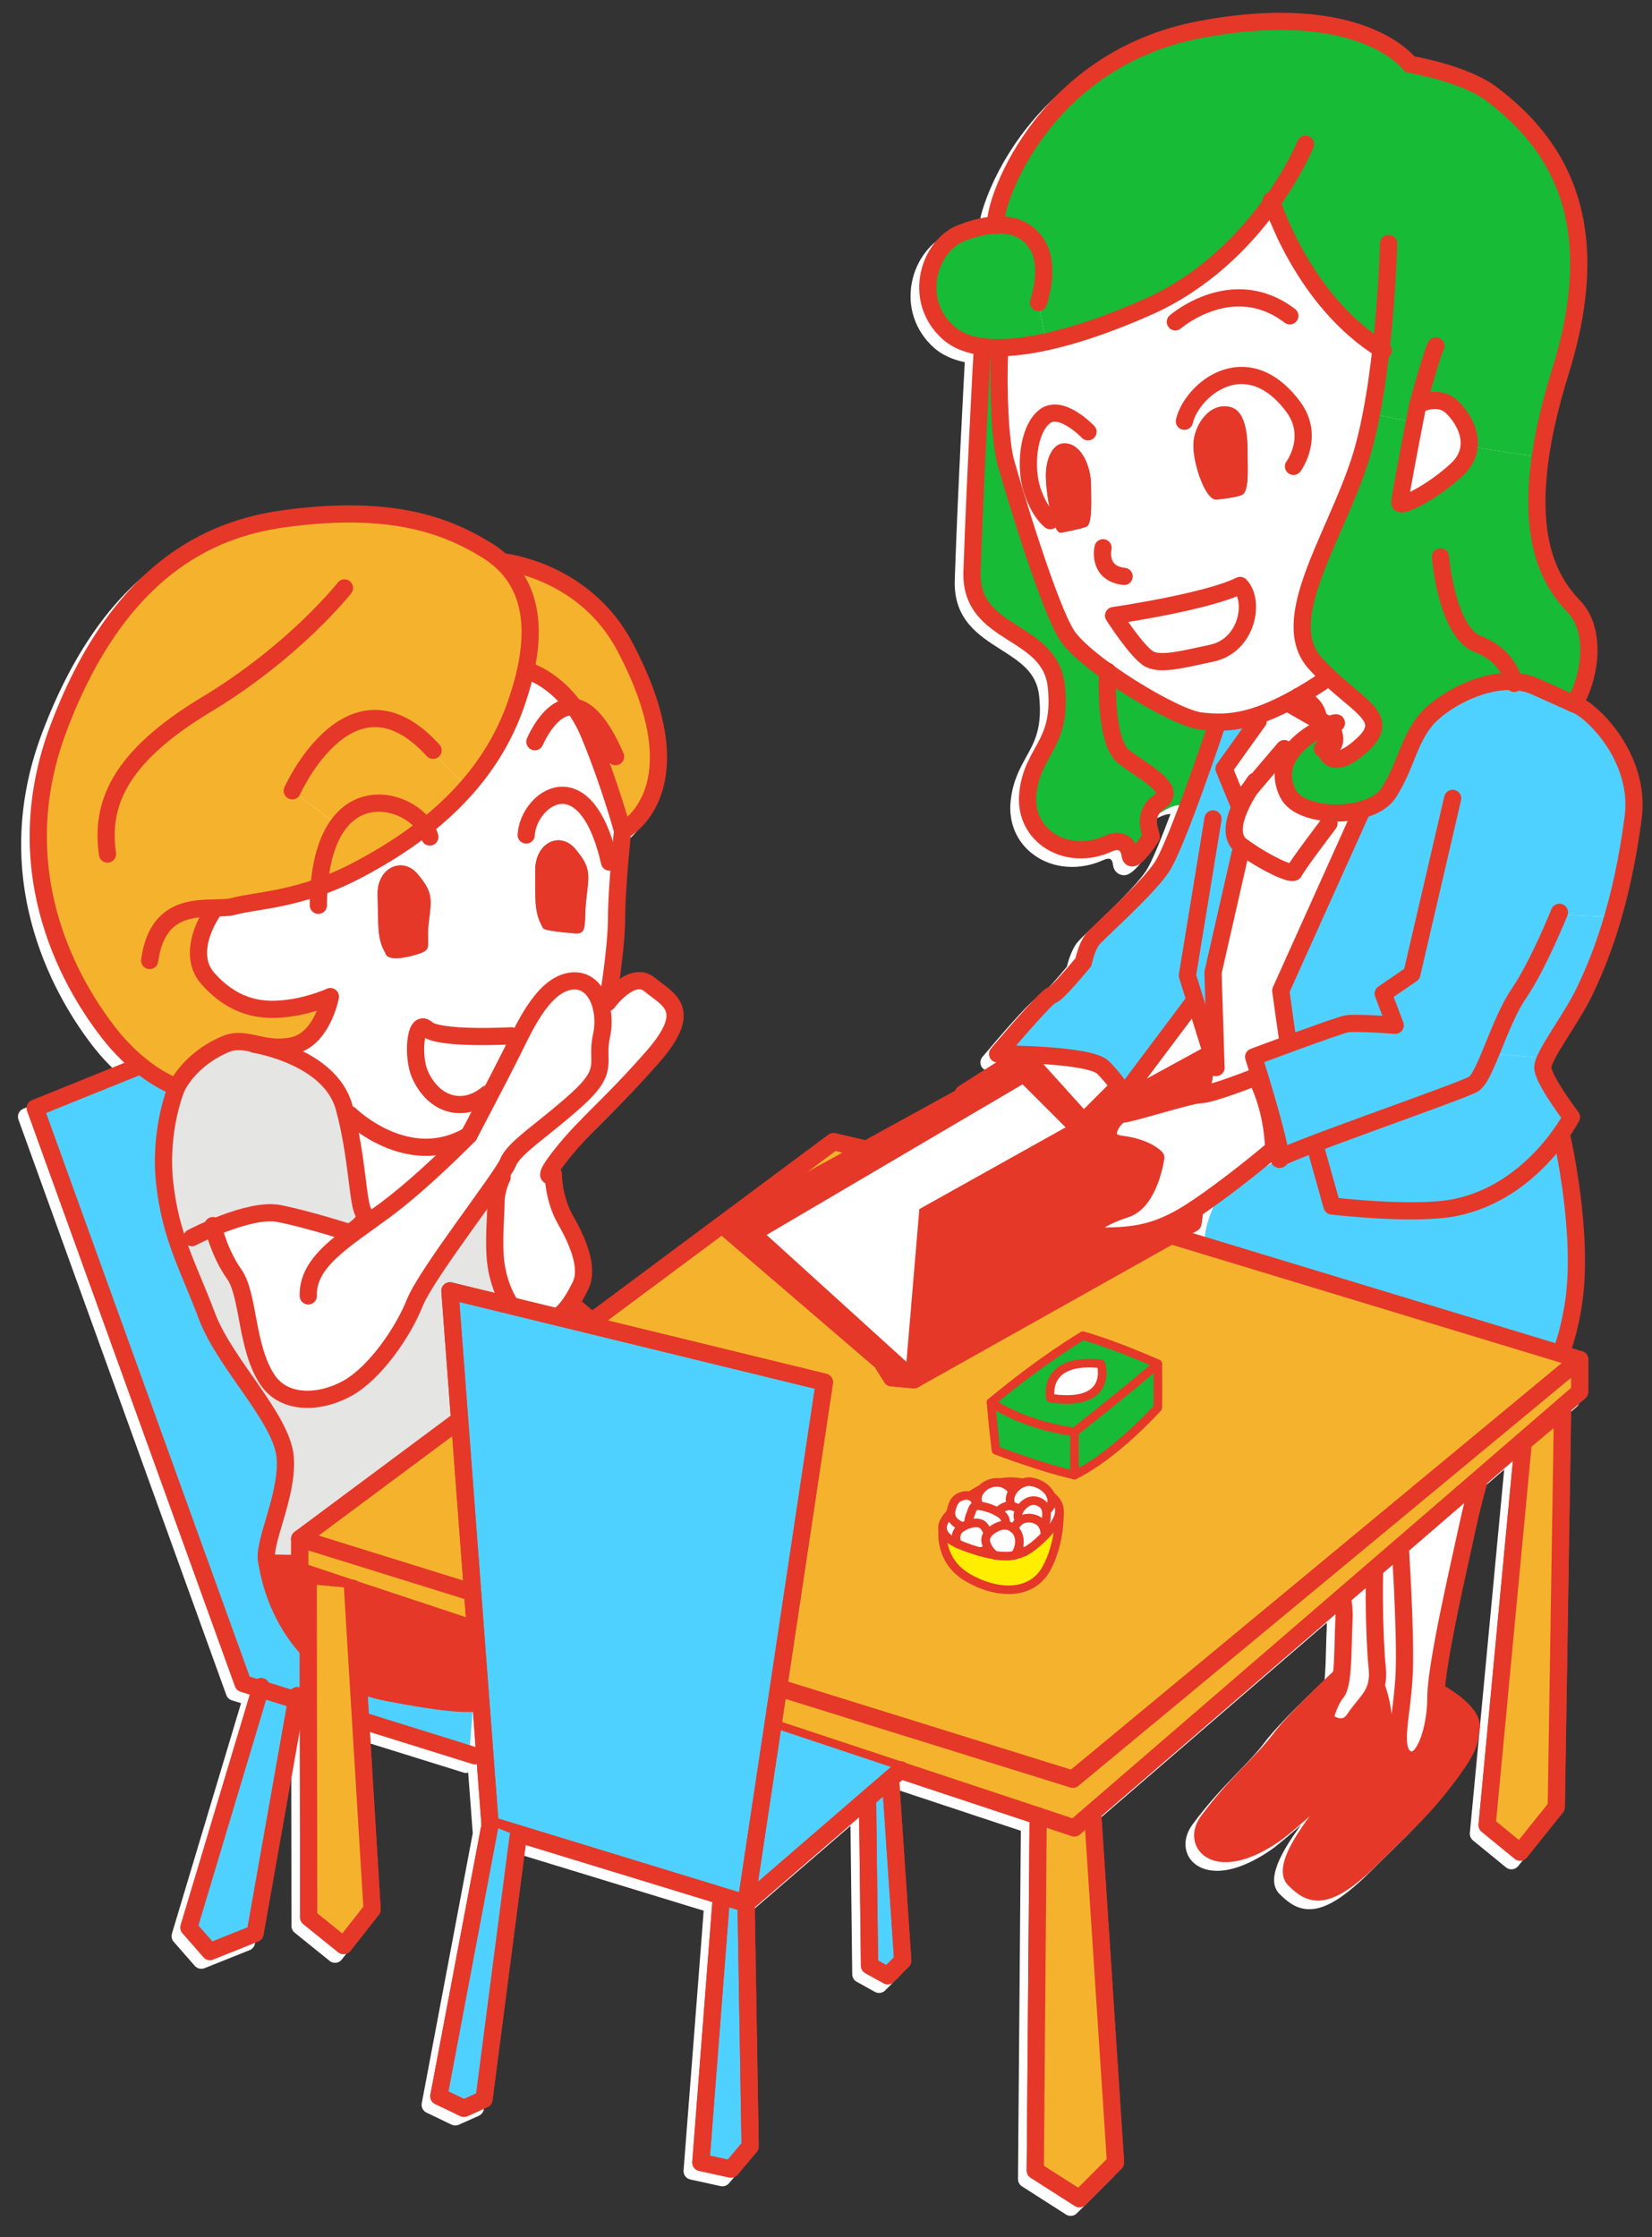 <?xml version="1.0" encoding="utf-8"?>
<!-- Generator: Adobe Illustrator 17.0.0, SVG Export Plug-In . SVG Version: 6.00 Build 0)  -->
<!DOCTYPE svg PUBLIC "-//W3C//DTD SVG 1.1//EN" "http://www.w3.org/Graphics/SVG/1.1/DTD/svg11.dtd">
<svg version="1.1" id="レイヤー_1" xmlns="http://www.w3.org/2000/svg" xmlns:xlink="http://www.w3.org/1999/xlink" x="0px"
	 y="0px" width="96px" height="130px" viewBox="0 0 96 130" enable-background="new 0 0 96 130" xml:space="preserve">
<rect x="0" y="0" width="96" height="130" fill="#333333" stroke="none"/>
<g id="XMLID_5305_">
	<path id="XMLID_5660_" fill="#FFFFFF" d="M91.659,41.183c0.804-1.638,1.108-4.259-0.323-5.769
		c-0.986-1.04-3.604-3.801-0.683-13.175c3.046-9.772-0.905-14.183-4.142-16.651c-1.488-1.134-4.097-1.679-4.821-1.813
		c-0.679-0.757-3.914-3.659-12.496-2.059c-6.284,1.173-9.507,5.327-10.869,7.698c-0.775,1.349-1.324,2.807-1.436,3.706
		c-0.528,0.069-1.097,0.218-1.7,0.451c-1.09,0.421-1.955,1.545-2.203,2.862c-0.265,1.407,0.193,2.772,1.257,3.747
		c0.489,0.448,1.117,0.715,1.821,0.868c-0.022,0.406-0.413,7.591-0.582,12.665c-0.076,2.282,1.39,3.212,2.683,4.034
		c1.116,0.709,2.08,1.321,2.221,2.697c0.189,1.841-0.248,2.63-0.754,3.545c-0.379,0.684-0.771,1.392-0.899,2.528
		c-0.144,1.283,0.351,2.437,1.357,3.165c1.117,0.808,2.667,0.917,4.043,0.286c0.164-0.075,0.31-0.093,0.392-0.047
		c0.076,0.042,0.132,0.161,0.152,0.325c0.057,0.456,0.383,0.565,0.481,0.588c0.045,0.01,0.097,0.022,0.16,0.022
		c0.253,0,0.681-0.191,1.5-1.45c0.049-0.075,0.077-0.163,0.08-0.252c0.005-0.125-0.027-0.238-0.067-0.38
		c-0.112-0.392-0.165-0.728,0.072-1.029c0.355-0.231,0.78-0.445,1.119-0.449c-0.561,1.492-1.109,2.836-1.426,3.311
		c-0.567,0.85-2.043,2.259-3.021,3.192c-0.558,0.532-0.854,0.816-0.98,0.974c-0.339,0.424-0.528,1.11-0.597,1.4
		c-0.581,0.704-1.287,1.492-1.522,1.669c-0.276,0.09-0.877,0.606-3.386,3.572c-0.125,0.148-0.154,0.356-0.072,0.533
		c0.072,0.156,0.223,0.248,0.39,0.271l-2.205,1.4c-0.099,0.063-0.161,0.157-0.197,0.26l-5.231,2.875l-1.722-0.407
		c-0.143-0.033-0.295-0.002-0.413,0.085l-13.199,9.82l-0.514,0.382l-0.616-0.513c0.144-0.246,0.264-0.484,0.364-0.683
		c0.497-0.993,0.206-2.407-0.889-4.323c-0.622-1.089-0.634-2.366-0.634-2.378c0-0.02-0.014-0.035-0.017-0.054
		c-0.003-0.023-0.015-0.044-0.021-0.066c-0.014-0.045-0.018-0.094-0.042-0.134c0.103-0.151,0.26-0.363,0.496-0.659
		c0.683-0.854,1.383-1.555,2.195-2.366c0.847-0.847,1.806-1.806,3.042-3.219c1.048-1.198,1.498-2.124,1.414-2.914
		c-0.087-0.827-0.711-1.293-1.262-1.704c-0.13-0.097-0.26-0.194-0.383-0.296c-0.322-0.268-0.709-0.38-1.117-0.332
		c-0.336,0.042-0.656,0.192-0.94,0.383c0.146-1.072,0.312-2.508,0.312-3.518c0-1.437,0.244-3.991,0.322-4.779
		c0.437-0.295,1.334-1.05,1.807-2.515c0.734-2.275,0.155-5.22-1.721-8.752c-2.323-4.374-6.755-5.077-7.378-5.156
		c-0.263-0.227-0.54-0.445-0.856-0.638c-2.26-1.378-5.404-2.683-11.582-1.937c-4.16,0.504-10.135,2.35-13.974,12.506
		c-3.328,8.803,1.004,15.725,3.021,18.292c0.427,0.544,0.854,0.987,1.268,1.373l-5.38,2.172c-0.25,0.101-0.375,0.381-0.283,0.634
		l12.078,33.434c0.053,0.147,0.172,0.261,0.321,0.308l0.536,0.167l-4.017,13.391c-0.049,0.165-0.011,0.343,0.103,0.473l1.226,1.4
		c0.097,0.111,0.235,0.171,0.376,0.171c0.062,0,0.125-0.012,0.186-0.036l2.625-1.05c0.161-0.064,0.277-0.207,0.307-0.377
		l2.108-11.894l0.016,10.869c0,0.151,0.068,0.294,0.186,0.389l2.031,1.639c0.089,0.072,0.2,0.111,0.314,0.111
		c0.019,0,0.038-0.001,0.056-0.003c0.133-0.015,0.254-0.083,0.337-0.188l1.652-2.101c0.076-0.096,0.113-0.217,0.106-0.339
		l-0.625-10.276l5.726,1.785l0.23,0.072c0.05,0.015,0.1,0.022,0.149,0.022c0.039,0,0.07-0.026,0.106-0.035l0.266,3.533l-2.963,15.69
		c-0.042,0.222,0.07,0.445,0.274,0.543l1.456,0.7c0.068,0.033,0.143,0.049,0.217,0.049c0,0,0.001,0,0.001,0l0.002,0
		c0.07,0,0.14-0.015,0.205-0.044l0.272-0.123l0.886-0.395c0.081-0.036,0.148-0.092,0.198-0.161c0.053-0.069,0.089-0.15,0.1-0.238
		l1.926-14.837l10.845,3.317l-0.315,4.099l-0.853,10.994c-0.02,0.25,0.149,0.475,0.394,0.527l0.271,0.058l1.484,0.326
		c0.036,0.008,0.072,0.012,0.107,0.012c0.146,0,0.287-0.064,0.383-0.178l0.003-0.003c0.001-0.001,0.003-0.002,0.004-0.003
		l1.106-1.316c0.078-0.092,0.119-0.209,0.117-0.33l-0.234-13.882l6.065-5.234l0.101,8.627c0.002,0.18,0.101,0.345,0.258,0.432
		l0.004,0.002c0.001,0,0.001,0.002,0.002,0.002l1.05,0.583c0.076,0.042,0.16,0.063,0.243,0.063c0.001,0,0.003-0.001,0.004-0.001
		c0.001,0,0.002,0.001,0.003,0.001c0.131,0,0.26-0.051,0.356-0.149l0.434-0.441l0.431-0.431c0.102-0.102,0.155-0.243,0.146-0.387
		l0-0.005c0-0.001,0-0.001,0-0.001l-0.545-8.072l-0.151-2.239l0.173-0.149l7.39,2.451l-0.165,20.236
		c-0.001,0.172,0.086,0.333,0.23,0.425l2.562,1.639c0.083,0.053,0.176,0.079,0.27,0.079c0.129,0,0.257-0.05,0.354-0.146l2.101-2.101
		c0.102-0.102,0.155-0.243,0.146-0.386l-1.317-20.104L77.1,94.29c0.001,0.081,0.007,0.166,0.003,0.243
		c-0.022,0.401-0.034,0.84-0.045,1.283c-0.013,0.522-0.032,1.239-0.086,1.814c-0.454,0.425-2.635,2.484-3.475,3.604
		c-0.439,0.585-0.962,1.127-1.569,1.755c-0.793,0.822-1.693,1.754-2.635,3.033c-0.539,0.73-0.537,1.596,0.005,2.154
		c0.307,0.317,0.787,0.531,1.427,0.531c0.8,0,1.852-0.334,3.134-1.219c0.354-0.244,1.009-0.798,1.743-1.444
		c-1.526,2.061-1.919,3.336-1.243,4.012c0.464,0.464,0.993,0.882,1.727,0.882c0.114,0,0.232-0.01,0.356-0.031
		c0.871-0.15,1.886-0.845,3.292-2.251c0.438-0.438,0.819-0.811,1.164-1.148c1.29-1.263,2.068-2.024,3.319-3.722
		c0.998-1.354,1.121-1.819,1.203-2.425c0.013-0.094,0.026-0.192,0.05-0.304c0.254-1.169-1.431-2.25-1.993-2.575
		c0.185-1.909,1.034-5.739,1.516-7.912c0.116-0.523,0.212-0.954,0.273-1.244c0.164-0.777,0.426-1.794,0.657-2.65l1.488-1.286
		l-1.995,21.116c-0.016,0.166,0.052,0.329,0.181,0.434l1.919,1.568c0.09,0.073,0.202,0.113,0.316,0.113
		c0.018,0,0.035-0.001,0.052-0.003c0.133-0.014,0.254-0.08,0.338-0.184l2.101-2.619c0.069-0.087,0.108-0.194,0.11-0.305
		l0.363-23.047l0.822-0.711c0.11-0.095,0.173-0.233,0.173-0.378v-1.876c0-0.022-0.01-0.04-0.012-0.062
		c-0.001-0.013,0.005-0.024,0.003-0.037c-0.001-0.006-0.007-0.01-0.008-0.017c-0.004-0.018-0.01-0.035-0.016-0.053
		c-0.011-0.032-0.031-0.062-0.049-0.091c-0.012-0.019-0.017-0.041-0.032-0.059c-0.003-0.004-0.008-0.005-0.011-0.009
		c-0.004-0.005-0.008-0.009-0.012-0.013c-0.022-0.023-0.05-0.039-0.076-0.058c-0.025-0.018-0.047-0.037-0.075-0.05
		c-0.015-0.007-0.031-0.012-0.048-0.017c-0.007-0.002-0.011-0.009-0.018-0.011l-0.597-0.181c0.2-0.6,0.392-1.345,0.557-2.309
		c0.675-3.966-0.483-9.336-0.644-10.049c0.314-0.465,0.483-0.786,0.508-0.834c0.088-0.171,0.07-0.378-0.046-0.532
		c-0.82-1.079-1.549-2.288-1.561-2.584c0.011-0.271,0.617-1.233,1.06-1.935c0.463-0.734,0.987-1.567,1.342-2.316
		c0.894-1.886,2.161-4.997,2.845-10.214C95.341,44.721,92.987,42.009,91.659,41.183z"/>
	<g id="XMLID_5306_">
		<path id="XMLID_5659_" fill="#FFFFFF" d="M24.801,59.782c0.644,0.602,4.831,0.392,5.433,0.35
			c-0.196,0.392-0.364,0.784-0.532,1.106c-0.294,0.588-0.784,1.526-1.246,2.423l-0.154-0.084c-1.344,1.106-3.095,0.7-3.907-1.176
			C23.961,61.42,24.101,59.137,24.801,59.782z"/>
		<path id="XMLID_5658_" fill="#F5B32D" d="M19.2,57.905c0,0-0.462,2.521-2.213,2.871c-0.098,0.014-0.196,0.028-0.28,0.042
			c-1.638,0.224-3.123-0.42-4.271,0.07c-1.232,0.518-2.101,1.288-2.157,2.283c0,0-0.938-0.308-2.143-1.274
			c-0.56-0.462-1.162-1.05-1.778-1.82c-1.919-2.451-6.064-7.94-3.207-16.749C6.652,32.53,13.612,30.486,16.987,30.08
			c5.77-0.7,8.864,0.406,11.259,1.863c0.35,0.21,0.672,0.462,0.966,0.742c1.386,1.288,1.989,3.291,1.33,6.274
			c-0.14,0.644-0.336,1.344-0.602,2.087c-0.658,1.834-1.638,3.389-2.787,4.705l-2.591-2.605c-4.775-5.251-7.576,2.801-7.576,2.801
			l2.647,2.003c-0.56,0.756-0.966,1.919-1.092,3.585c-2.255,0.784-4.019,0.854-4.943,1.134c-0.308,0.084-0.742,0.084-1.218,0.098
			v0.182c0,0-1.68,2.353-0.294,3.907c1.806,2.045,3.725,1.877,4.901,1.694C18.15,58.381,19.2,57.905,19.2,57.905z"/>
		<path id="XMLID_5654_" fill="#FFFFFF" d="M24.269,50.791c-0.868-1.05-2.381-0.392-2.325,1.232c0.056,1.75-0.056,2.507,0.462,3.375
			c0,0,0.028,0.588,1.806,0.056c0.994-0.28,0.532-0.462,0.7-1.863C25.095,52.192,25.151,51.841,24.269,50.791z M34.086,52.136
			c0.168-1.4,0.224-1.75-0.644-2.801c-0.882-1.05-2.339-0.392-2.339,1.232c0,1.806-0.056,2.507,0.462,3.375
			c0,0,0.014,0.154,1.877,0.294C34.198,54.292,33.904,53.536,34.086,52.136z M36.186,48.285c0,0-0.364,3.319-0.364,5.083
			c0,1.652-0.476,4.607-0.504,4.887c-0.014,0.014-0.014,0.014-0.014,0.014l-0.406,0.126c-0.252-0.924-0.896-1.582-1.877-1.358
			c-1.204,0.266-2.101,1.778-2.787,3.095c-0.602,0.042-4.789,0.252-5.433-0.35c-0.7-0.644-0.84,1.638-0.406,2.619
			c0.812,1.877,2.563,2.283,3.907,1.176l0.154,0.084c-0.63,1.204-1.204,2.311-1.204,2.311c-3.557,2.101-6.764-1.47-6.764-1.47
			l-0.182,0.042c-0.056-0.294-0.14-0.574-0.224-0.854c-0.588-1.877-2.311-2.605-3.375-2.871c0.084-0.014,0.182-0.028,0.28-0.042
			c1.75-0.35,2.366-3.177,2.366-3.177s-1.204,0.782-2.366,0.95c-1.176,0.182-3.095,0.35-4.901-1.694
			C10.7,55.3,12.38,52.948,12.38,52.948v-0.182c0.476-0.014,0.91-0.014,1.218-0.098c0.924-0.28,2.689-0.35,4.943-1.134
			c0.7-0.238,1.456-0.56,2.241-0.966c1.26-0.672,2.619-1.484,3.921-2.521c0.854-0.672,1.68-1.428,2.451-2.297
			c1.148-1.316,2.129-2.871,2.787-4.705c0.266-0.742,0.462-1.442,0.602-2.087L30.753,39c0,0,1.372,0.42,2.549,2.003
			c0.35,0.462,0.672,1.008,0.952,1.68C35.486,45.666,36.186,48.285,36.186,48.285z"/>
		<path id="XMLID_5653_" fill="#FFFFFF" d="M22.351,70.34c-0.532,0.392-1.05,0.756-1.526,1.092l-0.07-0.098
			c0.28-0.238,0.574-0.574,0.364-0.882c-0.308-0.462-0.196-3.305-0.812-5.91l0.182-0.042c0,0,3.207,3.571,6.764,1.47
			c0,0-0.378,0.378-0.966,0.952C25.305,67.862,23.737,69.318,22.351,70.34z"/>
		<path id="XMLID_5652_" fill="#FFFFFF" d="M34.954,60.188c-0.35,1.582,0.532,1.919-1.4,3.683c-1.694,1.512-3.235,2.521-3.837,3.333
			l-3.431-0.28c0.588-0.574,0.966-0.952,0.966-0.952s0.574-1.106,1.204-2.311c0.462-0.896,0.952-1.834,1.246-2.423
			c0.168-0.322,0.336-0.714,0.532-1.106c0.686-1.316,1.582-2.829,2.787-3.095c0.98-0.224,1.624,0.434,1.877,1.358
			C35.066,58.941,35.08,59.586,34.954,60.188z"/>
		<path id="XMLID_5651_" fill="#F5B32D" d="M24.563,43.145l2.591,2.605c-0.77,0.868-1.596,1.624-2.451,2.297
			c-0.896-1.33-3.543-2.227-5.069-0.098l-2.647-2.003C16.987,45.946,19.788,37.894,24.563,43.145z"/>
		<path id="XMLID_5650_" fill="#FFFFFF" d="M37.923,61.406c-2.437,2.801-3.837,3.865-5.237,5.602
			c-1.4,1.764-0.532,1.232-0.532,1.232s0,1.4,0.7,2.633c0.7,1.218,1.4,2.801,0.868,3.837c-0.168,0.336-0.35,0.7-0.574,1.022
			c-0.462,0.686-1.092,1.204-2.045,1.078c-1.4-0.168-2.101-2.101-2.283-3.319c-0.168-1.218,0-2.983,0-3.683
			c0-0.616,0.28-1.232,0.35-1.372l-0.126-0.084c0.252-0.378,0.42-0.658,0.476-0.812c0.042-0.112,0.112-0.224,0.196-0.336
			c0.602-0.812,2.143-1.82,3.837-3.333c1.933-1.764,1.05-2.101,1.4-3.683c0.126-0.602,0.112-1.246-0.056-1.792l0.406-0.126
			c0,0,0,0,0.014-0.014c0.126-0.182,1.442-1.877,2.437-1.05C38.805,58.087,40.388,58.605,37.923,61.406z"/>
		<path id="XMLID_5649_" fill="#FFFFFF" d="M20.824,71.433c0.476-0.336,0.994-0.7,1.526-1.092c1.386-1.022,2.955-2.479,3.935-3.417
			l3.431,0.28c-0.084,0.112-0.154,0.224-0.196,0.336c-0.056,0.154-0.224,0.434-0.476,0.812c-1.246,1.834-4.355,5.896-4.943,7.352
			c-0.7,1.75-2.339,4.089-3.907,4.957c-1.582,0.882-3.683,0.994-4.677-0.518c-1.232-1.905-1.036-4.901-1.919-6.134
			c-0.742-1.022-1.106-2.311-1.19-2.689c1.134-0.462,2.759-1.008,3.809-0.812c1.764,0.364,4.089,1.12,4.089,1.12
			s0.224-0.112,0.448-0.294L20.824,71.433z"/>
		<path id="XMLID_5648_" fill="#F5B32D" d="M18.542,51.533c0.126-1.666,0.532-2.829,1.092-3.585
			c1.526-2.129,4.173-1.232,5.069,0.098c-1.302,1.036-2.661,1.849-3.921,2.521C19.998,50.973,19.242,51.295,18.542,51.533z"/>
		<path id="XMLID_5647_" fill="#F5B32D" d="M33.302,41.003C32.125,39.42,30.753,39,30.753,39l-0.21-0.042
			c0.658-2.983,0.056-4.985-1.33-6.274l0.028-0.042c0,0,4.705,0.476,7.058,4.901c4.495,8.458-0.112,10.741-0.112,10.741
			s-0.7-2.619-1.933-5.602C33.974,42.011,33.652,41.465,33.302,41.003z"/>
		<path id="XMLID_5646_" fill="#E5E5E4" d="M34.324,76.698l-2.409,3.683l-2.801,10.727c-5.56-0.154-13.598-0.294-13.598-0.294
			c-0.336-1.036,1.232-3.837,1.064-6.12c-0.182-2.283-3.501-5.419-4.565-8.22c-0.602-1.624-1.204-2.899-1.68-4.285l0.812-0.28
			c0,0,0.518-0.266,1.26-0.588c0.084,0.378,0.448,1.666,1.19,2.689c0.882,1.232,0.686,4.229,1.919,6.134
			c0.994,1.512,3.095,1.4,4.677,0.518c1.568-0.868,3.207-3.207,3.907-4.957c0.588-1.456,3.697-5.517,4.943-7.352l0.126,0.084
			c-0.07,0.14-0.35,0.756-0.35,1.372c0,0.7-0.168,2.465,0,3.683c0.182,1.218,0.882,3.151,2.283,3.319
			c0.952,0.126,1.582-0.392,2.045-1.078l0.056,0.042l1.05,0.868L34.324,76.698z"/>
		<path id="XMLID_5645_" fill="#7F7F80" d="M33.442,49.335c0.868,1.05,0.812,1.4,0.644,2.801c-0.182,1.4,0.112,2.157-0.644,2.101
			c-1.863-0.14-1.877-0.294-1.877-0.294c-0.518-0.868-0.462-1.568-0.462-3.375C31.103,48.943,32.559,48.285,33.442,49.335z"/>
		<path id="XMLID_5644_" fill="#E53829" d="M29.115,91.108l-1.4,5.377l-0.21,2.465c-0.63,0.084-2.003-0.014-4.985-0.602
			c-6.302-1.232-7.002-7.534-7.002-7.534S23.555,90.954,29.115,91.108z"/>
		<path id="XMLID_5643_" fill="#4FD1FF" d="M17.239,98.782l-2.101-0.644l-1.022-0.322L2.045,64.389l6.064-2.451l0.028-0.042
			c1.204,0.966,2.143,1.274,2.143,1.274s-1.064,2.437-0.7,5.602c0.14,1.316,0.42,2.409,0.756,3.417
			c0.476,1.386,1.078,2.661,1.68,4.285c1.064,2.801,4.383,5.938,4.565,8.22c0.168,2.283-1.4,5.083-1.064,6.12
			c0,0,0.7,6.302,7.002,7.534c2.983,0.588,4.355,0.686,4.985,0.602l-0.238,2.955L17.239,98.782z"/>
		<path id="XMLID_5642_" fill="#7F7F80" d="M24.269,50.791c0.882,1.05,0.826,1.4,0.644,2.801c-0.168,1.4,0.294,1.582-0.7,1.863
			c-1.778,0.532-1.806-0.056-1.806-0.056c-0.518-0.868-0.406-1.624-0.462-3.375C21.889,50.399,23.401,49.741,24.269,50.791z"/>
		<path id="XMLID_5641_" fill="#E5E5E4" d="M12.408,71.321c-0.742,0.322-1.26,0.588-1.26,0.588l-0.812,0.28
			c-0.336-1.008-0.616-2.101-0.756-3.417c-0.364-3.165,0.7-5.602,0.7-5.602c0.056-0.994,0.924-1.764,2.157-2.283
			c1.148-0.49,2.633,0.154,4.271-0.07c1.064,0.266,2.787,0.994,3.375,2.871c0.084,0.28,0.168,0.56,0.224,0.854
			c0.616,2.605,0.504,5.447,0.812,5.91c0.21,0.308-0.084,0.644-0.364,0.882c-0.224,0.182-0.448,0.294-0.448,0.294
			s-2.325-0.756-4.089-1.12C15.167,70.312,13.542,70.859,12.408,71.321z"/>
		<polygon id="XMLID_5640_" fill="#4FD1FF" points="17.239,98.782 14.817,112.352 12.198,113.402 10.98,112.002 15.139,98.138 		"/>
		<g id="XMLID_5637_">
			<path fill="none" stroke="#E53829" stroke-linecap="round" stroke-linejoin="round" stroke-miterlimit="10" d="M8.697,55.812
				c0.525-3.851,3.676-2.801,4.901-3.151s3.851-0.35,7.177-2.101c3.326-1.75,7.41-4.61,9.161-9.511s0.7-7.644-1.692-9.102
				c-2.392-1.459-5.485-2.567-11.261-1.867c-3.374,0.409-9.637,1.794-13.566,12.186C0.142,50.925,4.438,57.62,6.363,60.071
				c1.926,2.451,3.909,3.093,3.909,3.093"/>
		</g>
		<g id="XMLID_5634_">
			<path fill="none" stroke="#E53829" stroke-linecap="round" stroke-linejoin="round" stroke-miterlimit="10" d="M29.236,32.647
				c0,0,4.709,0.474,7.06,4.901c4.493,8.461-0.117,10.736-0.117,10.736s-0.7-2.626-1.926-5.602
				c-1.225-2.976-3.501-3.676-3.501-3.676"/>
		</g>
		<g id="XMLID_5631_">
			<path fill="none" stroke="#E53829" stroke-linecap="round" stroke-linejoin="round" stroke-miterlimit="10" d="M36.179,48.285
				c0,0-0.35,3.326-0.35,5.076s-0.525,4.901-0.525,4.901s1.4-1.926,2.451-1.05c1.05,0.875,2.626,1.4,0.175,4.201
				c-2.451,2.801-3.851,3.851-5.251,5.602s-0.525,1.225-0.525,1.225"/>
		</g>
		<g id="XMLID_5628_">
			<path fill="none" stroke="#E53829" stroke-linecap="round" stroke-linejoin="round" stroke-miterlimit="10" d="M12.373,52.952
				c0,0-1.677,2.345-0.292,3.909c1.809,2.042,3.734,1.867,4.901,1.692c1.167-0.175,2.217-0.642,2.217-0.642
				s-0.467,2.509-2.217,2.859c-1.75,0.35-2.674-0.614-3.9-0.089s-2.25,1.417-2.81,2.481c0,0-1.05,2.451-0.7,5.602
				c0.35,3.151,1.4,4.901,2.451,7.702s4.376,5.952,4.551,8.227c0.175,2.276-1.4,5.076-1.05,6.127c0,0,17.674,0.282,18.73,0.525"/>
		</g>
		<g id="XMLID_5625_">
			<path fill="none" stroke="#E53829" stroke-linecap="round" stroke-linejoin="round" stroke-miterlimit="10" d="M12.373,71.216
				c0,0,0.35,1.575,1.225,2.801c0.875,1.225,0.68,4.222,1.926,6.127c0.992,1.517,3.093,1.4,4.668,0.525s3.209-3.209,3.909-4.96
				s5.076-7.294,5.426-8.169c0.35-0.875,2.101-1.926,4.026-3.676s1.05-2.101,1.4-3.676c0.35-1.575-0.35-3.501-1.926-3.151
				c-1.575,0.35-2.626,2.801-3.326,4.201c-0.7,1.4-2.451,4.726-2.451,4.726s-2.684,2.742-4.901,4.376
				c-2.392,1.762-4.493,2.976-4.435,4.96"/>
		</g>
		<g id="XMLID_5622_">
			<path fill="none" stroke="#E53829" stroke-linecap="round" stroke-linejoin="round" stroke-miterlimit="10" d="M14.791,60.682
				c0,0,4.396,0.688,5.208,3.667c0.772,2.831,0.776,5.583,1.126,6.108c0.35,0.525-0.817,1.167-0.817,1.167s-2.334-0.759-4.084-1.109
				c-1.75-0.35-5.076,1.4-5.076,1.4"/>
		</g>
		<g id="XMLID_5619_">
			<path fill="none" stroke="#E53829" stroke-linecap="round" stroke-linejoin="round" stroke-miterlimit="10" d="M32.153,68.24
				c0,0,0,1.4,0.7,2.626c0.7,1.225,1.4,2.801,0.875,3.851c-0.525,1.05-1.225,2.276-2.626,2.101c-1.4-0.175-2.101-2.101-2.276-3.326
				s0-2.976,0-3.676s0.35-1.4,0.35-1.4"/>
		</g>
		<g id="XMLID_5616_">
			
				<line fill="none" stroke="#E53829" stroke-linecap="round" stroke-linejoin="round" stroke-miterlimit="10" x1="33.204" y1="75.767" x2="34.254" y2="76.642"/>
		</g>
		<g id="XMLID_5613_">
			<path fill="none" stroke="#E53829" stroke-linecap="round" stroke-linejoin="round" stroke-miterlimit="10" d="M15.524,90.821
				c0,0,0.7,6.302,7.002,7.527c6.302,1.225,5.426,0.292,5.426,0.292"/>
		</g>
		<g id="XMLID_5610_">
			<path fill="none" stroke="#E53829" stroke-linecap="round" stroke-linejoin="round" stroke-miterlimit="10" d="M30.578,48.518
				c0.117-2.101,3.443-4.551,4.843,1.575"/>
		</g>
		<g id="XMLID_5607_">
			<path fill="none" stroke="#E53829" stroke-linecap="round" stroke-linejoin="round" stroke-miterlimit="10" d="M24.976,48.635
				c-0.525-2.217-6.418-4.259-6.477,3.968"/>
		</g>
		<path id="XMLID_5606_" fill="#E53829" d="M31.57,53.944c-0.525-0.875-0.467-1.575-0.467-3.384c0-1.614,1.459-2.276,2.334-1.225
			c0.875,1.05,0.817,1.4,0.642,2.801c-0.175,1.4,0.117,2.159-0.642,2.101C31.582,54.093,31.57,53.944,31.57,53.944z"/>
		<path id="XMLID_5605_" fill="#E53829" d="M22.409,55.403c-0.525-0.875-0.408-1.634-0.467-3.384
			c-0.054-1.613,1.459-2.276,2.334-1.225s0.817,1.4,0.642,2.801s0.292,1.575-0.7,1.867C22.433,55.987,22.409,55.403,22.409,55.403z"
			/>
		<g id="XMLID_5602_">
			<path fill="none" stroke="#E53829" stroke-linecap="round" stroke-linejoin="round" stroke-miterlimit="10" d="M29.703,60.188
				c0,0-4.201,0.233-4.901-0.408c-0.7-0.642-0.84,1.64-0.408,2.626c0.817,1.867,2.567,2.276,3.909,1.167"/>
		</g>
		<g id="XMLID_5599_">
			<path fill="none" stroke="#E53829" stroke-linecap="round" stroke-linejoin="round" stroke-miterlimit="10" d="M20.333,64.766
				c0,0,3.36,3.299,6.919,1.199"/>
		</g>
		<g id="XMLID_5596_">
			<path fill="none" stroke="#E53829" stroke-linecap="round" stroke-linejoin="round" stroke-miterlimit="10" d="M31.083,43.099
				c0,0,2.121-5.084,4.688,0.868"/>
		</g>
		<g id="XMLID_5593_">
			<path fill="none" stroke="#E53829" stroke-linecap="round" stroke-linejoin="round" stroke-miterlimit="10" d="M16.983,45.951
				c0,0,3.399-7.603,8.184-2.352"/>
		</g>
		<g id="XMLID_5590_">
			<path fill="none" stroke="#E53829" stroke-linecap="round" stroke-linejoin="round" stroke-miterlimit="10" d="M20.017,34.164
				c0,0-2.883,3.676-8.017,6.768s-6.162,5.835-5.753,8.694"/>
		</g>
		<g id="XMLID_5587_">
			<polyline fill="none" stroke="#E53829" stroke-linecap="round" stroke-linejoin="round" stroke-miterlimit="10" points="
				8.113,61.938 2.045,64.389 14.123,97.823 27.602,102.024 			"/>
		</g>
		<g id="XMLID_5584_">
			<polyline fill="none" stroke="#E53829" stroke-linecap="round" stroke-linejoin="round" stroke-miterlimit="10" points="
				15.174,97.998 10.973,112.002 12.198,113.402 14.824,112.352 17.274,98.523 			"/>
		</g>
		<polyline id="XMLID_5583_" fill="none" points="35.888,74.308 31.92,80.377 27.719,96.481 27.019,104.883 		"/>
		<path id="XMLID_5582_" fill="#4FD1FF" d="M90.563,53.144c-0.252,0.602-1.302,3.137-2.311,4.593
			c-0.644,0.938-1.162,2.339-1.624,3.473c-0.364,0.882-0.686,1.596-0.994,1.778c-0.49,0.308-6.12,2.269-9.257,3.459
			c-0.994,0.392-1.736,0.686-1.975,0.84c0.07-0.742-1.554-5.882-1.554-5.882s0.938-0.35,2.045-0.756l-0.028-0.098c0,0,0,0,0-0.014
			c-0.056-0.168-0.434-2.969-0.434-2.969l4.719-10.503v-0.028c0.672-0.182,1.246-0.504,1.54-0.966
			c1.008-1.554,1.134-2.955,2.115-4.173c0.826-1.022,3.123-2.423,5.167-2.297c0.434,0.014,0.854,0.112,1.246,0.294
			c2.255,1.008,2.255,1.008,2.255,1.008c0.98,0.294,3.893,3.109,3.431,6.596c-0.308,2.339-0.728,4.243-1.176,5.784L90.563,53.144z"
			/>
		<path id="XMLID_5581_" fill="#4FD1FF" d="M93.728,53.284c-0.56,1.961-1.176,3.347-1.624,4.285
			c-0.63,1.344-1.863,2.983-2.297,3.921l-3.179-0.28c0.462-1.134,0.98-2.535,1.624-3.473c1.008-1.456,2.059-3.991,2.311-4.593
			L93.728,53.284z"/>
		<path id="XMLID_5580_" fill="#17BB36" d="M77.049,43.495c0.098,0.672,0.728,1.064,2.129-0.224
			c1.638-1.526-0.098-2.129-2.115-4.075c-0.21-0.196-0.42-0.42-0.63-0.644c-2.255-2.479,1.064-7.156,2.549-11.679
			c0.28-0.84,0.518-1.82,0.714-2.843l2.493,0.518c-0.308,1.582-0.854,4.411-0.854,4.649c0,0.364,1.933-0.602,3.333-1.919
			c0.448-0.434,0.658-0.896,0.7-1.344l4.145,0.644c-0.77,5.335,0.854,7.506,1.961,8.682c1.4,1.47,0.854,4.299,0,5.644
			c0,0,0,0-2.255-1.008c-0.392-0.182-0.812-0.28-1.246-0.294c-2.045-0.126-4.341,1.274-5.167,2.297
			c-0.98,1.218-1.106,2.619-2.115,4.173c-0.294,0.462-0.868,0.784-1.54,0.966c-0.588,0.182-1.26,0.238-1.905,0.196
			c-1.078-0.07-2.059-0.448-2.395-1.106c-1.078-2.157,1.288-3.571,2.339-3.991c0.042,0.042,0.098,0.084,0.14,0.14v0.014
			C77.077,42.599,76.965,43.103,77.049,43.495z"/>
		<path id="XMLID_5579_" fill="#4FD1FF" d="M90.745,66.013c0,0,1.358,5.812,0.658,9.929c-0.7,4.117-1.919,4.201-1.919,5.251
			c0,1.05,0.084,2.535,0.084,2.535s-1.344,0.28-3.165,0.574c-1.708,0.28-3.837,0.588-5.686,0.728
			c-0.322,0.028-0.63,0.042-0.924,0.056c-1.19-2.185-4.677-8.528-5.98-10.545c-1.106-1.722-2.857-2.325-3.795-2.535
			c-0.056-0.896,0.868-2.717,0.868-2.717l3.431-1.933c0,0,0,0.014,0.014,0.014c0.042,0.014,0.056-0.014,0.07-0.084
			c0.238-0.154,0.98-0.448,1.975-0.84l0.014,0.042l1.008,3.585c0,0,4.803,0.574,7.184,0.098c3.095-0.63,5.125-2.885,6.078-4.229
			L90.745,66.013z"/>
		<path id="XMLID_5578_" fill="#17BB36" d="M73.927,11.749c-1.456,2.045-3.809,4.565-7.198,6.078
			c-1.905,0.84-4.005,1.61-5.938,2.031l-0.448-2.283c0,0,0.686-1.933,0-3.235c-0.462-0.854-1.274-1.316-2.451-1.26
			c-0.28-0.91,2.479-9.621,11.903-11.371c9.397-1.75,12.127,2.031,12.127,2.031s3.165,0.504,4.789,1.75
			c3.557,2.703,6.764,7.114,3.963,16.104c-0.588,1.905-0.966,3.557-1.162,4.985l-4.145-0.644c0.098-0.952-0.518-1.863-1.05-2.339
			c-0.728-0.644-1.736-0.168-1.905-0.098c-0.014,0.014-0.014,0.014-0.014,0.014s-0.084,0.42-0.21,1.036l-2.493-0.518
			c0.238-1.218,0.42-2.521,0.546-3.753C75.999,17.602,74.193,12.561,73.927,11.749z"/>
		<path id="XMLID_5577_" fill="#4FD1FF" d="M91.319,64.907c0,0-0.224,0.42-0.658,1.036c-0.952,1.344-2.983,3.599-6.078,4.229
			c-2.381,0.476-7.184-0.098-7.184-0.098l-1.008-3.585l-0.014-0.042c3.137-1.19,8.766-3.151,9.257-3.459
			c0.308-0.182,0.63-0.896,0.994-1.778l3.179,0.28c-0.098,0.224-0.154,0.406-0.154,0.532C89.653,62.722,91.319,64.907,91.319,64.907
			z"/>
		<path id="XMLID_5576_" fill="#E53829" d="M80.915,100.407c0.154-0.196,0.252-0.308,0.252-0.308l0.154,0.014
			c-0.112,1.05-0.098,1.792,0.434,2.087c0.952,0.518,1.68-1.666,1.68-3.585c0-0.084,0-0.168,0.014-0.266h0.168
			c0,0,2.073,1.148,1.863,2.101c-0.14,0.672,0.056,0.868-1.162,2.535c-1.568,2.129-2.381,2.773-4.439,4.817
			c-2.801,2.801-3.697,2.367-4.663,1.4s2.367-4.719,2.885-5.335c0.238-0.28,0.882-1.064,1.512-1.849
			C80.13,101.387,80.634,100.771,80.915,100.407z"/>
		<path id="XMLID_5575_" fill="#FFFFFF" d="M84.317,23.596c0.532,0.476,1.148,1.386,1.05,2.339c-0.042,0.448-0.252,0.91-0.7,1.344
			c-1.4,1.316-3.333,2.283-3.333,1.919c0-0.238,0.546-3.067,0.854-4.649c0.126-0.616,0.21-1.036,0.21-1.036s0,0,0.014-0.014
			C82.581,23.428,83.589,22.952,84.317,23.596z"/>
		<path id="XMLID_5574_" fill="#E53829" d="M80.915,100.407c-0.28,0.364-0.784,0.98-1.302,1.61l-0.196-0.168
			c0,0-4.243,3.963-5.335,4.733c-3.305,2.269-4.901,0.63-3.879-0.77c1.624-2.213,3.151-3.375,4.201-4.775
			c0.896-1.204,3.501-3.627,3.501-3.627h0.042c-0.056,0.434-0.14,0.77-0.28,0.938c-0.434,0.532-0.7,1.568-0.7,1.568
			s1.05,0.994,1.75-0.056s1.484-1.428,1.316-2.997C80.032,96.864,80.915,98.39,80.915,100.407z"/>
		<path id="XMLID_5569_" fill="#FFFFFF" d="M70.818,41.969c-0.364,0-0.7-0.042-1.022-0.07c-1.008-0.112-3.501-1.47-5.433-2.857
			c-1.078-0.77-1.989-1.554-2.367-2.143c-1.036-1.61-3.067-8.304-3.543-10.041c-0.336-1.148-0.476-4.131-0.364-6.498l-0.014-0.168
			c0.826,0,1.75-0.126,2.717-0.336c1.933-0.42,4.033-1.19,5.938-2.031c3.389-1.512,5.742-4.033,7.198-6.078
			c0.266,0.812,2.073,5.854,6.316,8.528c-0.126,1.232-0.308,2.535-0.546,3.753c-0.196,1.022-0.434,2.003-0.714,2.843
			c-1.484,4.523-4.803,9.2-2.549,11.679c0.21,0.224,0.42,0.448,0.63,0.644l-0.098,0.336c-0.546,0.364-1.036,0.672-1.498,0.938
			c-0.014,0-0.014,0-0.014,0c-0.952,0.546-1.736,0.896-2.437,1.12C72.148,41.885,71.448,41.969,70.818,41.969z M72.148,28.763
			c0.448-0.168,0.35-1.4,0.35-2.269c0-0.882,0-2.605-1.022-2.843c-1.204-0.294-2.129,1.092-2.129,2.227
			c0,1.134,0.7,3.151,1.316,3.151C70.664,29.029,71.714,28.945,72.148,28.763z M70.398,37.964c2.101-0.448,2.535-3.067,1.666-3.949
			c-1.933,0.966-7.352,1.75-7.352,1.75s1.4,2.199,2.101,2.535C67.513,38.664,68.899,38.272,70.398,37.964z M63.13,30.598
			c0.378-0.14,0.266-1.736,0.266-2.465s-0.35-2.045-1.218-2.325c-0.98-0.308-1.4,0.868-1.4,1.82c0,0.938,0.364,3.333,0.868,3.333
			C61.645,30.962,62.766,30.752,63.13,30.598z"/>
		<path id="XMLID_5568_" fill="#FFFFFF" d="M77.063,39.196c2.017,1.947,3.753,2.549,2.115,4.075c-1.4,1.288-2.031,0.896-2.129,0.224
			c0.238-0.014,0.574-0.14,0.504-0.7c-0.028-0.224-0.126-0.392-0.224-0.504v-0.014c0.07-0.07,0.14-0.14,0.224-0.182
			c0.252-0.14,0.042-0.126-0.364,0.042c-0.266-0.224-0.574-0.266-0.574-0.266c0-0.98-1.008-1.344-1.148-1.4
			c0.462-0.266,0.952-0.574,1.498-0.938L77.063,39.196z"/>
		<path id="XMLID_5567_" fill="#4FD1FF" d="M68.983,47.024c0.826-2.143,1.666-4.565,1.834-5.055c0.63,0,1.33-0.084,2.199-0.378
			l0.098,0.308l-1.989,2.773l0.826,1.975l0.686-0.812c-0.518,0.812-1.484,2.605-0.49,3.333c0.14,0.098,0.294,0.21,0.434,0.308
			l-0.518,0.126l-1.568,6.904l0.168,5.517l-1.162-3.739l-0.238,0.07l-3.935,5.251c0,0-0.434-0.798-1.232-1.582
			c-0.784-0.784-6.12-0.784-6.12-0.784s2.885-3.417,3.151-3.417s1.834-1.919,1.834-1.919s0.168-0.882,0.532-1.316
			c0.336-0.434,3.137-2.885,4.019-4.201C67.849,49.881,68.409,48.523,68.983,47.024z"/>
		<path id="XMLID_5566_" fill="#7F7F80" d="M72.498,26.495c0,0.868,0.098,2.101-0.35,2.269c-0.434,0.182-1.484,0.266-1.484,0.266
			c-0.616,0-1.316-2.017-1.316-3.151c0-1.134,0.924-2.521,2.129-2.227C72.498,23.89,72.498,25.612,72.498,26.495z"/>
		<path id="XMLID_5565_" fill="#FFFFFF" d="M72.064,34.015c0.868,0.882,0.434,3.501-1.666,3.949c-1.498,0.308-2.885,0.7-3.585,0.336
			c-0.7-0.336-2.101-2.535-2.101-2.535S70.132,34.981,72.064,34.015z"/>
		<path id="XMLID_5564_" fill="#17BB36" d="M69.796,41.899c0.322,0.028,0.658,0.07,1.022,0.07c-0.168,0.49-1.008,2.913-1.834,5.055
			c-0.462-0.77-2.059,0.56-2.241,0.714c-0.014-0.378,0.126-0.798,0.644-1.148c1.092-0.742-0.924-1.722-2.087-2.619
			c-1.092-0.84-0.966-4.495-0.938-4.929C66.295,40.428,68.787,41.787,69.796,41.899z"/>
		<path id="XMLID_5563_" fill="#17BB36" d="M66.743,47.752c0,0.42,0.168,0.756,0.154,0.882c0,0-1.134,1.75-1.218,1.05
			c-0.084-0.7-0.616-0.966-1.246-0.672c-2.423,1.106-4.985-0.434-4.705-2.941c0.294-2.507,2.003-2.773,1.666-6.176
			c-0.364-3.403-5.041-2.857-4.901-6.666c0.168-5.251,0.574-12.687,0.574-12.687l0.056-0.406c0.294,0.042,0.616,0.07,0.952,0.056
			l0.014,0.168c-0.112,2.367,0.028,5.349,0.364,6.498c0.476,1.736,2.507,8.43,3.543,10.041c0.378,0.588,1.288,1.372,2.367,2.143
			c-0.028,0.434-0.154,4.089,0.938,4.929c1.162,0.896,3.179,1.877,2.087,2.619c-0.518,0.35-0.658,0.77-0.644,1.148V47.752z"/>
		<path id="XMLID_5562_" fill="#7F7F80" d="M63.396,28.133c0,0.728,0.112,2.325-0.266,2.465c-0.364,0.154-1.484,0.364-1.484,0.364
			c-0.504,0-0.868-2.395-0.868-3.333c0-0.952,0.42-2.129,1.4-1.82C63.046,26.089,63.396,27.405,63.396,28.133z"/>
		<path id="XMLID_5561_" fill="#17BB36" d="M57.892,13.079c1.176-0.056,1.989,0.406,2.451,1.26c0.686,1.302,0,3.235,0,3.235
			l0.448,2.283c-0.966,0.21-1.891,0.336-2.717,0.336c-0.336,0.014-0.658-0.014-0.952-0.056c-0.826-0.098-1.526-0.364-2.031-0.826
			c-2.101-1.919-1.092-5.055,0.784-5.77C56.632,13.247,57.318,13.093,57.892,13.079z"/>
		<g id="XMLID_5558_">
			<path fill="none" stroke="#E53829" stroke-linecap="round" stroke-linejoin="round" stroke-miterlimit="10" d="M58.09,20.362
				c-0.109,2.369,0.033,5.348,0.358,6.502c0.487,1.728,2.504,8.425,3.55,10.043s6.214,4.814,7.79,4.989
				c1.575,0.175,3.357,0.186,7.177-2.363"/>
		</g>
		<g id="XMLID_5555_">
			<path fill="none" stroke="#E53829" stroke-linecap="round" stroke-linejoin="round" stroke-miterlimit="10" d="M75.866,8.381
				c0,0-2.664,6.557-9.141,9.445c-4.252,1.896-9.54,3.409-11.641,1.486c-2.101-1.923-1.079-5.053,0.788-5.774
				c2.264-0.875,3.782-0.485,4.473,0.808c0.691,1.293,0,3.232,0,3.232"/>
		</g>
		<g id="XMLID_5552_">
			<path fill="none" stroke="#E53829" stroke-linecap="round" stroke-linejoin="round" stroke-miterlimit="10" d="M57.885,13.1
				c-0.303-0.846,2.451-9.628,11.903-11.392c9.41-1.756,12.137,2.027,12.137,2.027s3.161,0.513,4.785,1.75
				c3.559,2.713,6.768,7.119,3.968,16.104c-2.835,9.097-0.604,12.19,0.797,13.668c1.401,1.478,0.856,4.308,0,5.648"/>
		</g>
		<g id="XMLID_5549_">
			<path fill="none" stroke="#E53829" stroke-linecap="round" stroke-linejoin="round" stroke-miterlimit="10" d="M57.068,20.54
				c0,0-0.408,7.44-0.583,12.691c-0.127,3.803,4.551,3.259,4.901,6.662c0.35,3.403-1.372,3.672-1.654,6.18s2.28,4.049,4.694,2.941
				c0.636-0.292,1.161-0.029,1.249,0.671c0.088,0.7,1.225-1.05,1.225-1.05c0.009-0.233-0.613-1.313,0.485-2.048
				s-0.922-1.715-2.082-2.615c-1.16-0.899-0.941-4.965-0.941-4.965"/>
		</g>
		<g id="XMLID_5546_">
			<path fill="none" stroke="#E53829" stroke-linecap="round" stroke-linejoin="round" stroke-miterlimit="10" d="M73.882,11.64
				c0,0,1.77,5.836,6.497,8.724"/>
		</g>
		<g id="XMLID_5543_">
			<path fill="none" stroke="#E53829" stroke-linecap="round" stroke-linejoin="round" stroke-miterlimit="10" d="M80.694,14.15
				c0,0-0.211,8.196-1.707,12.719s-4.808,9.2-2.552,11.679c2.256,2.479,4.553,3.048,2.748,4.718
				c-2.459,2.276-2.557-0.642-1.634-1.167c0.923-0.525-4.201,1.05-2.697,4.028c0.754,1.494,4.845,1.497,5.842-0.055
				s1.135-2.952,2.116-4.178s4.152-3.015,6.408-2.003c2.256,1.013,2.256,1.013,2.256,1.013c0.982,0.289,3.89,3.11,3.433,6.591
				c-0.7,5.339-2.013,8.402-2.801,10.065c-0.788,1.663-2.451,3.764-2.451,4.464c0,0.7,1.663,2.888,1.663,2.888
				s-2.232,4.332-6.739,5.251c-2.372,0.484-7.177-0.088-7.177-0.088l-1.007-3.588"/>
		</g>
		<g id="XMLID_5540_">
			<path fill="none" stroke="#E53829" stroke-linecap="round" stroke-linejoin="round" stroke-miterlimit="10" d="M68.826,24.478
				c0.438-1.838,3.588-4.464,6.302-0.875c1.332,1.762,0.039,3.496,0.039,3.496"/>
		</g>
		<g id="XMLID_5537_">
			<path fill="none" stroke="#E53829" stroke-linecap="round" stroke-linejoin="round" stroke-miterlimit="10" d="M63.224,25.091
				c0,0-1.575-1.663-2.538-0.875c-0.963,0.788-1.138,2.976-0.7,4.289c0.438,1.313,1.05,1.75,1.05,1.75"/>
		</g>
		<g id="XMLID_5534_">
			<path fill="none" stroke="#E53829" stroke-linecap="round" stroke-linejoin="round" stroke-miterlimit="10" d="M68.301,18.702
				c0,0,3.326-2.888,6.652-0.35"/>
		</g>
		<path id="XMLID_5533_" fill="#E53829" d="M70.664,29.029c-0.613,0-1.313-2.013-1.313-3.151s0.917-2.514,2.122-2.232
			c1.028,0.241,1.028,1.969,1.028,2.845c0,0.875,0.088,2.101-0.35,2.276C71.714,28.942,70.664,29.029,70.664,29.029z"/>
		<path id="XMLID_5532_" fill="#E53829" d="M61.649,30.955c-0.511,0-0.875-2.383-0.875-3.332c0-0.949,0.417-2.124,1.4-1.81
			c0.867,0.277,1.227,1.591,1.227,2.321s0.101,2.325-0.264,2.471C62.772,30.751,61.649,30.955,61.649,30.955z"/>
		<g id="XMLID_5529_">
			<path fill="none" stroke="#E53829" stroke-linecap="round" stroke-linejoin="round" stroke-miterlimit="10" d="M64.099,31.83
				c0,0-0.35,1.488,1.225,1.663"/>
		</g>
		<g id="XMLID_5526_">
			<path fill="none" stroke="#E53829" stroke-linecap="round" stroke-linejoin="round" stroke-miterlimit="10" d="M64.712,35.769
				c0,0,5.426-0.788,7.352-1.75c0.875,0.875,0.438,3.501-1.663,3.939c-1.496,0.312-2.888,0.7-3.588,0.35
				S64.712,35.769,64.712,35.769z"/>
		</g>
		<g id="XMLID_5523_">
			<path fill="none" stroke="#E53829" stroke-linecap="round" stroke-linejoin="round" stroke-miterlimit="10" d="M84.416,46.391
				l-2.374,10.209l-1.663,1.138l0.7,1.838c0,0-2.276-0.175-2.801-0.088c-0.525,0.088-5.426,1.926-5.426,1.926
				s1.926,6.127,1.488,5.952c-0.438-0.175,10.59-3.939,11.291-4.376s1.488-3.588,2.626-5.251c1.138-1.663,2.363-4.726,2.363-4.726"
				/>
		</g>
		<g id="XMLID_5520_">
			<path fill="none" stroke="#E53829" stroke-linecap="round" stroke-linejoin="round" stroke-miterlimit="10" d="M79.154,47.059
				l-4.726,10.503c0,0,0.438,3.238,0.438,2.976"/>
		</g>
		<g id="XMLID_5517_">
			<path fill="none" stroke="#E53829" stroke-linecap="round" stroke-linejoin="round" stroke-miterlimit="10" d="M70.664,42.245
				c0,0-2.276,6.827-3.151,8.14s-3.676,3.764-4.026,4.201s-0.525,1.313-0.525,1.313s-1.575,1.926-1.838,1.926
				c-0.263,0-3.151,3.413-3.151,3.413s5.339,0,6.127,0.788s1.225,1.575,1.225,1.575l3.939-5.251"/>
		</g>
		<g id="XMLID_5514_">
			<polyline fill="none" stroke="#E53829" stroke-linecap="round" stroke-linejoin="round" stroke-miterlimit="10" points="
				70.489,47.584 69.001,56.687 70.664,62.026 			"/>
		</g>
		<g id="XMLID_5511_">
			<polyline fill="none" stroke="#E53829" stroke-linecap="round" stroke-linejoin="round" stroke-miterlimit="10" points="
				73.114,41.895 71.131,44.667 71.947,46.651 74.631,43.5 			"/>
		</g>
		<g id="XMLID_5508_">
			<path fill="none" stroke="#E53829" stroke-linecap="round" stroke-linejoin="round" stroke-miterlimit="10" d="M72.939,45.396
				c0,0-2.101,2.801-0.788,3.764c1.313,0.963,2.976,1.75,3.063,1.488c0.088-0.263,2.013-2.801,2.013-2.801"/>
		</g>
		<g id="XMLID_5505_">
			<polyline fill="none" stroke="#E53829" stroke-linecap="round" stroke-linejoin="round" stroke-miterlimit="10" points="
				72.064,49.597 70.489,56.512 70.664,62.026 			"/>
		</g>
		<g id="XMLID_5502_">
			<path fill="none" stroke="#E53829" stroke-linecap="round" stroke-linejoin="round" stroke-miterlimit="10" d="M90.75,66.008
				c0,0,1.357,5.82,0.656,9.934c-0.7,4.114-1.926,4.201-1.926,5.251c0,1.05,0.088,2.538,0.088,2.538s-5.98,1.196-9.885,1.36"/>
		</g>
		<g id="XMLID_5499_">
			<path fill="none" stroke="#E53829" stroke-linecap="round" stroke-linejoin="round" stroke-miterlimit="10" d="M86.418,84.344
				c0,0-0.788,2.713-1.138,4.376c-0.35,1.663-1.838,7.965-1.838,9.89s-0.729,4.114-1.692,3.588
				c-0.963-0.525-0.233-2.538-0.146-5.076c0.088-2.538-0.263-7.702-0.263-7.702l-0.613-4.289h0.263"/>
		</g>
		<g id="XMLID_5496_">
			<path fill="none" stroke="#E53829" stroke-linecap="round" stroke-linejoin="round" stroke-miterlimit="10" d="M76.528,87.933
				c0.7,2.188,1.663,4.551,1.575,6.127c-0.088,1.575,0,3.764-0.438,4.289c-0.438,0.525-0.7,1.575-0.7,1.575s1.05,0.992,1.75-0.058
				c0.7-1.05,1.488-1.43,1.313-3.005c-0.175-1.575-0.263-6.389,0-7.264c0.263-0.875,0.613-2.888,0.613-2.888"/>
		</g>
		<g id="XMLID_5493_">
			<path fill="none" stroke="#E53829" stroke-linecap="round" stroke-linejoin="round" stroke-miterlimit="10" d="M81.167,100.099
				c0,0-2.538,3.151-3.063,3.764c-0.525,0.613-3.851,4.376-2.888,5.339s1.867,1.4,4.668-1.4c2.05-2.05,2.873-2.694,4.435-4.814
				c1.225-1.663,1.021-1.867,1.167-2.538c0.208-0.956-1.867-2.101-1.867-2.101"/>
		</g>
		<g id="XMLID_5490_">
			<path fill="none" stroke="#E53829" stroke-linecap="round" stroke-linejoin="round" stroke-miterlimit="10" d="M77.899,97.414
				c0,0-2.597,2.413-3.501,3.618c-1.05,1.4-2.567,2.567-4.201,4.785c-1.024,1.39,0.583,3.034,3.88,0.759
				c1.099-0.759,5.339-4.726,5.339-4.726"/>
		</g>
		<g id="XMLID_5487_">
			
				<line fill="none" stroke="#E53829" stroke-linecap="round" stroke-linejoin="round" stroke-miterlimit="10" x1="58.819" y1="61.734" x2="55.973" y2="63.542"/>
		</g>
		<g id="XMLID_5484_">
			
				<line fill="none" stroke="#E53829" stroke-linecap="round" stroke-linejoin="round" stroke-miterlimit="10" x1="64.712" y1="63.426" x2="62.962" y2="65.177"/>
		</g>
		<g id="XMLID_5481_">
			<path fill="none" stroke="#E53829" stroke-linecap="round" stroke-linejoin="round" stroke-miterlimit="10" d="M83.705,32.355
				c0,0,0.35,4.376,2.188,5.076c1.838,0.7,2.101,2.276,2.101,2.276"/>
		</g>
		<g id="XMLID_5478_">
			<path fill="none" stroke="#E53829" stroke-linecap="round" stroke-linejoin="round" stroke-miterlimit="10" d="M82.392,23.515
				c0,0,1.138-0.613,1.926,0.088c0.788,0.7,1.75,2.363,0.35,3.676c-1.4,1.313-3.326,2.276-3.326,1.926
				C81.342,28.854,82.392,23.515,82.392,23.515z"/>
		</g>
		<g id="XMLID_5475_">
			<path fill="none" stroke="#E53829" stroke-linecap="round" stroke-linejoin="round" stroke-miterlimit="10" d="M82.392,23.515
				c0,0,0.788-2.888,1.05-3.413"/>
		</g>
		<g id="XMLID_5472_">
			<path fill="none" stroke="#E53829" stroke-linecap="round" stroke-linejoin="round" stroke-miterlimit="10" d="M75.448,40.466
				c0,0,1.167,0.35,1.167,1.4l-1.634-0.934"/>
		</g>
		<g id="XMLID_5469_">
			<path fill="none" stroke="#E53829" stroke-linecap="round" stroke-linejoin="round" stroke-miterlimit="10" d="M76.615,41.866
				c0,0,0.817,0.117,0.934,0.934s-0.7,0.7-0.7,0.7"/>
		</g>
		<polygon id="XMLID_5468_" fill="#F5B32D" points="91.795,78.995 62.345,103.389 17.421,89.414 48.44,66.335 55.792,68.072 		"/>
		<g id="XMLID_5465_">
			<polyline fill="none" stroke="#E53829" stroke-linecap="round" stroke-linejoin="round" stroke-miterlimit="10" points="
				91.795,78.995 91.795,80.871 84.976,86.767 			"/>
		</g>
		<g id="XMLID_5462_">
			<polyline fill="none" stroke="#E53829" stroke-linecap="round" stroke-linejoin="round" stroke-miterlimit="10" points="
				55.792,68.072 91.795,78.995 62.345,103.389 17.421,89.414 48.44,66.335 55.792,68.072 			"/>
		</g>
		<g id="XMLID_5459_">
			<polyline fill="none" stroke="#E53829" stroke-linecap="round" stroke-linejoin="round" stroke-miterlimit="10" points="
				84.976,86.767 63.466,105.322 62.43,106.218 60.329,105.518 20.488,92.312 18.094,91.514 17.421,91.29 17.421,89.414 			"/>
		</g>
		<g id="XMLID_5456_">
			<polyline fill="none" stroke="#E53829" stroke-linecap="round" stroke-linejoin="round" stroke-miterlimit="10" points="
				60.329,105.518 60.161,126.118 62.724,127.756 64.824,125.655 63.494,105.35 			"/>
		</g>
		<g id="XMLID_5453_">
			<polyline fill="none" stroke="#E53829" stroke-linecap="round" stroke-linejoin="round" stroke-miterlimit="10" points="
				17.911,92.046 17.939,111.414 19.97,113.052 21.622,110.951 20.488,92.312 20.488,92.284 			"/>
		</g>
		<g id="XMLID_5450_">
			<polygon fill="none" stroke="#E53829" stroke-linecap="round" stroke-linejoin="round" stroke-miterlimit="10" points="
				88.519,83.812 86.418,106.05 88.337,107.619 90.437,105 90.801,81.894 			"/>
		</g>
		<polygon id="XMLID_5449_" fill="#F5B32D" points="20.488,92.312 18.094,91.514 17.421,91.29 17.421,89.414 62.345,103.389 
			91.795,78.995 91.795,80.871 84.976,86.767 63.466,105.322 62.43,106.218 60.329,105.518 		"/>
		<polygon id="XMLID_5448_" fill="#F5B32D" points="90.801,81.894 90.437,105 88.337,107.619 86.418,106.05 88.519,83.812 		"/>
		<polygon id="XMLID_5447_" fill="#F5B32D" points="63.494,105.35 64.824,125.655 62.724,127.756 60.161,126.118 60.329,105.518 
			62.43,106.218 63.466,105.322 		"/>
		<polygon id="XMLID_5446_" fill="#7F7F80" points="20.488,92.312 21.622,110.951 19.97,113.052 17.939,111.414 17.911,92.046 
			18.094,91.514 		"/>
		<g id="XMLID_5443_">
			<polyline fill="none" stroke="#E53829" stroke-linecap="round" stroke-linejoin="round" stroke-miterlimit="10" points="
				91.795,78.995 91.795,80.871 84.976,86.767 			"/>
		</g>
		<g id="XMLID_5440_">
			<polyline fill="none" stroke="#E53829" stroke-linecap="round" stroke-linejoin="round" stroke-miterlimit="10" points="
				91.795,78.995 62.345,103.389 17.421,89.414 48.44,66.335 55.792,68.072 			"/>
		</g>
		<g id="XMLID_5437_">
			<polyline fill="none" stroke="#E53829" stroke-linecap="round" stroke-linejoin="round" stroke-miterlimit="10" points="
				84.976,86.767 63.466,105.322 62.43,106.218 60.329,105.518 20.488,92.312 18.094,91.514 17.421,91.29 17.421,89.414 			"/>
		</g>
		<g id="XMLID_5434_">
			<polyline fill="none" stroke="#E53829" stroke-linecap="round" stroke-linejoin="round" stroke-miterlimit="10" points="
				60.329,105.518 60.161,126.118 62.724,127.756 64.824,125.655 63.494,105.35 			"/>
		</g>
		<g id="XMLID_5430_">
			<polyline fill="#F5B32D" points="17.911,92.046 17.939,111.414 19.97,113.052 21.622,110.951 20.488,92.312 20.488,92.284 			"/>
			<polyline fill="none" stroke="#E53829" stroke-linecap="round" stroke-linejoin="round" stroke-miterlimit="10" points="
				17.911,92.046 17.939,111.414 19.97,113.052 21.622,110.951 20.488,92.312 20.488,92.284 			"/>
		</g>
		<g id="XMLID_5427_">
			<polygon fill="none" stroke="#E53829" stroke-linecap="round" stroke-linejoin="round" stroke-miterlimit="10" points="
				88.519,83.812 86.418,106.05 88.337,107.619 90.437,105 90.801,81.894 			"/>
		</g>
		<polygon id="XMLID_5426_" fill="#4FD1FF" points="51.759,103.543 52.459,113.92 51.591,114.803 50.526,114.214 50.414,104.65 
			50.344,104.566 51.661,103.431 		"/>
		<polygon id="XMLID_5425_" fill="#4FD1FF" points="44.897,100.379 52.333,102.857 51.661,103.431 50.344,104.566 43.356,110.601 		
			"/>
		<polygon id="XMLID_5424_" fill="#4FD1FF" points="44.897,100.379 43.356,110.601 41.998,110.181 30.151,106.554 28.484,106.05 
			26.146,75.004 47.908,80.311 		"/>
		<polygon id="XMLID_5423_" fill="#4FD1FF" points="43.356,110.601 43.594,124.717 42.488,126.034 40.724,125.655 41.9,110.489 
			41.998,110.181 		"/>
		<polygon id="XMLID_5422_" fill="#B2B2B2" points="30.151,106.554 30.109,106.694 28.12,121.986 26.958,122.505 25.502,121.804 
			28.484,106.05 		"/>
		<g id="XMLID_5419_">
			<polygon fill="none" stroke="#E53829" stroke-linecap="round" stroke-linejoin="round" stroke-miterlimit="10" points="
				43.356,110.601 41.998,110.181 30.151,106.554 28.484,106.05 26.146,75.004 47.908,80.311 44.897,100.379 			"/>
		</g>
		<g id="XMLID_5416_">
			<polyline fill="none" stroke="#E53829" stroke-linecap="round" stroke-linejoin="round" stroke-miterlimit="10" points="
				52.347,102.843 52.333,102.857 51.661,103.431 50.344,104.566 43.356,110.601 43.594,124.717 42.488,126.034 40.724,125.655 
				41.9,110.489 			"/>
		</g>
		<g id="XMLID_5413_">
			<polyline fill="none" stroke="#E53829" stroke-linecap="round" stroke-linejoin="round" stroke-miterlimit="10" points="
				28.484,106.05 25.502,121.804 26.958,122.505 28.12,121.986 30.109,106.694 			"/>
		</g>
		<g id="XMLID_5410_">
			<polyline fill="none" stroke="#E53829" stroke-linecap="round" stroke-linejoin="round" stroke-miterlimit="10" points="
				50.414,104.65 50.526,114.214 51.591,114.803 52.459,113.92 51.759,103.543 			"/>
		</g>
		<g id="XMLID_5407_">
			<polygon fill="none" stroke="#E53829" stroke-linecap="round" stroke-linejoin="round" stroke-miterlimit="10" points="
				43.356,110.601 28.477,106.05 26.143,75.008 47.908,80.318 			"/>
		</g>
		<g id="XMLID_5404_">
			<polyline fill="none" stroke="#E53829" stroke-linecap="round" stroke-linejoin="round" stroke-miterlimit="10" points="
				52.342,102.841 43.356,110.601 43.59,124.722 42.481,126.04 40.731,125.655 41.898,110.485 			"/>
		</g>
		<g id="XMLID_5400_">
			<polyline fill="#4FD1FF" points="28.477,106.05 25.502,121.804 26.96,122.505 28.127,121.979 30.111,106.692 			"/>
			<polyline fill="none" stroke="#E53829" stroke-linecap="round" stroke-linejoin="round" stroke-miterlimit="10" points="
				28.477,106.05 25.502,121.804 26.96,122.505 28.127,121.979 30.111,106.692 			"/>
		</g>
		<g id="XMLID_5393_">
			<polyline fill="none" stroke="#E53829" stroke-linecap="round" stroke-linejoin="round" stroke-miterlimit="10" points="
				50.417,104.65 50.533,114.219 51.584,114.803 52.459,113.927 51.759,103.541 			"/>
		</g>
		<g id="XMLID_5390_">
			<polyline fill="none" stroke="#E53829" stroke-linecap="round" stroke-linejoin="round" stroke-miterlimit="10" points="
				69.438,70.253 69.322,71.07 53.101,80.172 53.713,70.311 70.168,61.326 69.789,63.601 			"/>
		</g>
		<g id="XMLID_5387_">
			<polyline fill="none" stroke="#E53829" stroke-linecap="round" stroke-linejoin="round" stroke-miterlimit="10" points="
				62.962,65.173 59.752,61.617 42.131,71.303 51.233,79.122 51.817,80.056 53.101,80.172 			"/>
		</g>
		<g id="XMLID_5364_">
			<path fill="none" stroke="#E53829" stroke-linecap="round" stroke-linejoin="round" stroke-miterlimit="10" d="M73.027,62.551
				c0,0-2.626,1.05-3.238,1.05s-4.114,1.138-4.551,1.138c-0.438,0-1.575,1.575-0.088,1.75c1.488,0.175,2.013,0.788,2.013,0.788
				s-0.35,2.538-1.75,2.976c-1.4,0.438-3.326,1.575-1.4,1.575c1.926,0,3.326-0.175,5.426-1.575c2.101-1.4,4.376-3.326,4.376-3.326"
				/>
		</g>
		<path id="XMLID_5363_" fill="#FFFFFF" d="M74.025,66.924h-0.21c0,0-2.283,1.933-4.383,3.333c-2.101,1.4-3.501,1.568-5.419,1.568
			c-1.919,0,0-1.134,1.4-1.568c1.4-0.448,1.75-2.983,1.75-2.983s-0.532-0.602-2.017-0.784c-1.484-0.182-0.35-1.75,0.084-1.75
			c0.448,0,3.949-1.134,4.565-1.134c0.56,0,2.857-0.896,3.193-1.022C73.422,63.423,73.969,64.893,74.025,66.924z"/>
		<path id="XMLID_5362_" fill="#E53829" d="M70.174,61.322l-0.378,2.283c-0.616,0-4.117,1.134-4.565,1.134
			c-0.434,0-1.568,1.568-0.084,1.75c1.484,0.182,2.017,0.784,2.017,0.784s-0.35,2.535-1.75,2.983c-1.4,0.434-3.319,1.568-1.4,1.568
			c1.919,0,3.319-0.168,5.419-1.568l-0.112,0.812l-16.216,9.102l0.616-9.859l9.285-5.069L70.174,61.322z"/>
		<polygon id="XMLID_5361_" fill="#E53829" points="62.962,65.173 63.004,65.243 53.719,70.312 53.103,80.171 51.815,80.059 
			51.226,79.121 42.124,71.307 59.755,61.616 		"/>
		<g id="XMLID_5358_">
			<polyline fill="none" stroke="#E53829" stroke-linecap="round" stroke-linejoin="round" stroke-miterlimit="10" points="
				69.431,70.256 69.319,71.069 53.103,80.171 53.719,70.312 63.004,65.243 70.174,61.322 69.796,63.605 			"/>
		</g>
		<g id="XMLID_5355_">
			<polyline fill="none" stroke="#E53829" stroke-linecap="round" stroke-linejoin="round" stroke-miterlimit="10" points="
				62.962,65.173 59.755,61.616 42.124,71.307 51.226,79.121 51.815,80.059 53.103,80.171 			"/>
		</g>
		<g id="XMLID_5352_">
			<path fill="none" stroke="#E53829" stroke-linecap="round" stroke-linejoin="round" stroke-miterlimit="10" d="M72.988,62.582
				c0.434,0.84,0.98,2.311,1.036,4.341"/>
		</g>
		<g id="XMLID_5349_">
			<path fill="none" stroke="#E53829" stroke-linecap="round" stroke-linejoin="round" stroke-miterlimit="10" d="M72.988,62.582
				c-0.336,0.126-2.633,1.022-3.193,1.022c-0.616,0-4.117,1.134-4.565,1.134c-0.434,0-1.568,1.568-0.084,1.75
				c1.484,0.182,2.017,0.784,2.017,0.784s-0.35,2.535-1.75,2.983c-1.4,0.434-3.319,1.568-1.4,1.568c1.919,0,3.319-0.168,5.419-1.568
				c2.101-1.4,4.383-3.333,4.383-3.333"/>
		</g>
		<g id="XMLID_5346_">
			<path fill="none" stroke="#E53829" stroke-linecap="round" stroke-linejoin="round" stroke-miterlimit="10" d="M73.03,62.554
				c0,0-0.014,0-0.042,0.014"/>
		</g>
		<polygon id="XMLID_5345_" fill="#FFFFFF" points="59.424,63.006 61.924,65.506 53.424,70.256 52.674,79.131 44.549,71.756 		"/>
		<path id="XMLID_5344_" fill="#17BB36" d="M67.282,79.248c0,0,0.015,1.02,0,2.55c0,0-2.475,2.76-4.845,3.915v-2.505
			C62.437,83.208,65.632,80.703,67.282,79.248z"/>
		<path id="XMLID_5341_" fill="#17BB36" d="M62.932,77.613c2.04,0.585,4.35,1.635,4.35,1.635c-1.65,1.455-4.845,3.96-4.845,3.96
			c-3.165-0.45-4.845-1.725-4.845-1.725C60.652,78.933,62.932,77.613,62.932,77.613z M61.042,81.243
			c3.72,0.54,2.94-1.995,2.94-1.995C60.532,78.888,61.042,81.243,61.042,81.243z"/>
		<path id="XMLID_5340_" fill="#FFFFFF" d="M63.982,79.248c0,0,0.78,2.535-2.94,1.995C61.042,81.243,60.532,78.888,63.982,79.248z"
			/>
		<path id="XMLID_5339_" fill="#17BB36" d="M62.437,83.208v2.505c-1.935-0.435-4.56-1.44-4.56-1.44
			c-0.18-1.44-0.285-2.79-0.285-2.79S59.272,82.758,62.437,83.208z"/>
		<path fill="#E53829" d="M62.437,83.458c-0.012,0-0.023-0.001-0.035-0.002c-3.192-0.454-4.891-1.72-4.961-1.773
			c-0.061-0.046-0.097-0.117-0.099-0.193c-0.001-0.076,0.031-0.149,0.09-0.198c3.042-2.534,5.352-3.881,5.375-3.895
			c0.059-0.034,0.129-0.042,0.194-0.024c2.034,0.583,4.361,1.637,4.384,1.648c0.077,0.035,0.131,0.107,0.144,0.191
			c0.013,0.083-0.018,0.168-0.082,0.224c-1.637,1.443-4.824,3.944-4.856,3.969C62.547,83.439,62.493,83.458,62.437,83.458z
			 M58.011,81.46c0.575,0.354,2.063,1.141,4.356,1.485c0.483-0.38,2.932-2.314,4.454-3.627c-0.708-0.307-2.352-0.994-3.854-1.435
			C62.529,78.146,60.556,79.368,58.011,81.46z"/>
		<path fill="#E53829" d="M62.437,85.963c-0.018,0-0.037-0.002-0.055-0.006c-1.931-0.434-4.568-1.44-4.595-1.451
			c-0.086-0.033-0.147-0.111-0.159-0.202c-0.179-1.429-0.285-2.789-0.286-2.802c-0.011-0.138,0.092-0.258,0.229-0.269
			c0.134-0.018,0.258,0.091,0.269,0.229c0.001,0.013,0.1,1.268,0.266,2.629c0.534,0.199,2.485,0.913,4.081,1.305v-2.189
			c0-0.138,0.112-0.25,0.25-0.25s0.25,0.112,0.25,0.25v2.505c0,0.076-0.035,0.148-0.094,0.195
			C62.549,85.944,62.494,85.963,62.437,85.963z"/>
		<path fill="#E53829" d="M62.437,85.963c-0.092,0-0.182-0.052-0.225-0.141c-0.061-0.124-0.009-0.273,0.115-0.334
			c2.094-1.02,4.307-3.357,4.705-3.789c0.014-1.472-0.001-2.446-0.001-2.448c-0.002-0.138,0.108-0.252,0.246-0.254
			c0.001,0,0.003,0,0.004,0c0.136,0,0.248,0.109,0.25,0.246c0,0,0.015,1.022,0,2.556c0,0.061-0.023,0.119-0.064,0.165
			c-0.102,0.114-2.535,2.81-4.921,3.973C62.512,85.954,62.475,85.963,62.437,85.963z"/>
		<path fill="#E53829" d="M61.996,81.568c-0.3,0-0.633-0.026-0.99-0.078c-0.103-0.015-0.186-0.093-0.208-0.195
			c-0.008-0.035-0.181-0.871,0.362-1.544c0.423-0.524,1.145-0.791,2.145-0.791c0.215,0,0.448,0.012,0.703,0.039
			c0.1,0.01,0.184,0.079,0.213,0.175c0.012,0.038,0.278,0.932-0.238,1.631C63.609,81.311,62.941,81.568,61.996,81.568z
			 M61.268,81.02c1.172,0.143,1.959-0.034,2.312-0.512c0.26-0.352,0.235-0.795,0.197-1.028c-1.121-0.091-1.844,0.112-2.225,0.581
			C61.283,80.392,61.257,80.797,61.268,81.02z"/>
		<path id="XMLID_5334_" fill="#FFEE00" d="M61.567,87.813c0,0,0.075,1.8-0.75,3.315c-0.825,1.53-2.76,1.575-4.53,0.57
			c-1.77-1.005-1.5-2.775-1.5-2.775c0.06,0.285,0.345,0.54,0.855,0.78c0.27,0.12,0.6,0.255,1.005,0.375
			c0.09,0.03,0.165,0.045,0.24,0.075c0.015,0,0.015,0,0.015,0c0.345,0.105,0.63,0.165,0.9,0.21c0.015,0,0.015,0,0.03,0.015
			c0.435,0.06,0.795,0.06,1.125,0l0.015-0.015c0.195-0.045,0.375-0.105,0.555-0.195h0.015c0.345-0.18,0.705-0.465,1.095-0.855
			C61.207,88.758,61.552,88.263,61.567,87.813z"/>
		<path id="XMLID_5333_" fill="#FFFFFF" d="M60.607,88.668c0.195-0.15,0.195-0.405,0.21-0.645c0-0.09,0-0.165-0.015-0.24
			c0.21-0.15,0.345-0.36,0.315-0.66c-0.015-0.075-0.03-0.15-0.06-0.225c0.36,0.285,0.525,0.585,0.51,0.915
			c-0.015,0.45-0.36,0.945-0.93,1.5c-0.39,0.39-0.75,0.675-1.095,0.855h-0.015c-0.135-0.045-0.24-0.12-0.345-0.21
			c0.12-0.39,0.06-0.855-0.24-1.11l-0.015-0.015c0.06-0.165,0.165-0.33,0.3-0.435c0.03-0.03,0.045-0.045,0.075-0.06
			c0.375-0.21,0.9-0.15,1.185,0.15C60.532,88.548,60.577,88.593,60.607,88.668z"/>
		<path id="XMLID_5332_" fill="#FFFFFF" d="M58.792,87.513v-0.015c-0.165-0.27-0.105-0.585,0.06-0.855c0.15-0.21,0.36-0.39,0.6-0.48
			c0.165-0.06,0.315-0.09,0.465-0.06c0.45,0.06,0.96,0.36,1.14,0.795c0.03,0.075,0.045,0.15,0.06,0.225
			c0.03,0.3-0.105,0.51-0.315,0.66c-0.03-0.195-0.135-0.345-0.33-0.465c-0.435-0.27-0.87-0.06-1.155,0.315
			c-0.195,0.24-0.21,0.525-0.09,0.765c-0.135,0.105-0.24,0.27-0.3,0.435c-0.165-0.135-0.33-0.195-0.51-0.21
			c0.105-0.345-0.12-0.6-0.435-0.765v-0.015C58.222,87.588,58.507,87.453,58.792,87.513z"/>
		<path id="XMLID_5331_" fill="#FFFFFF" d="M60.802,87.783c0.015,0.075,0.015,0.15,0.015,0.24c-0.015,0.24-0.015,0.495-0.21,0.645
			c-0.03-0.075-0.075-0.12-0.12-0.18c-0.285-0.3-0.81-0.36-1.185-0.15c-0.03,0.015-0.045,0.03-0.075,0.06
			c-0.12-0.24-0.105-0.525,0.09-0.765c0.285-0.375,0.72-0.585,1.155-0.315C60.667,87.438,60.772,87.588,60.802,87.783z"/>
		<path id="XMLID_5330_" fill="#FFFFFF" d="M58.927,88.833l0.015,0.015c0.3,0.255,0.36,0.72,0.24,1.11
			c-0.045,0.135-0.105,0.27-0.195,0.375c0,0.015,0,0.015-0.015,0.03l-0.015,0.015c-0.33,0.06-0.69,0.06-1.125,0
			c-0.015-0.015-0.015-0.015-0.03-0.015c-0.03-0.03-0.075-0.06-0.105-0.09c-0.12-0.105-0.225-0.24-0.3-0.375c0,0,0,0,0-0.015
			c-0.15-0.255-0.18-0.54,0.015-0.78c0.03-0.03,0.06-0.06,0.09-0.09c0.285-0.225,0.6-0.405,0.915-0.39
			C58.597,88.638,58.762,88.698,58.927,88.833z"/>
		<path id="XMLID_5329_" fill="#FFFFFF" d="M58.102,86.148c0.435-0.075,0.885-0.075,1.35,0.015c-0.24,0.09-0.45,0.27-0.6,0.48
			C58.672,86.388,58.387,86.193,58.102,86.148z"/>
		<path id="XMLID_5328_" fill="#FFFFFF" d="M58.792,87.498v0.015c-0.285-0.06-0.57,0.075-0.81,0.33v0.015
			c-0.345-0.21-0.825-0.33-1.08-0.36c-0.015,0-0.03,0-0.03,0c-0.045-0.12-0.06-0.24-0.075-0.375
			c-0.015-0.225,0.09-0.435,0.255-0.615c0.255-0.27,0.675-0.42,1.035-0.36h0.015c0.285,0.045,0.57,0.24,0.75,0.495
			C58.687,86.913,58.627,87.228,58.792,87.498z"/>
		<path id="XMLID_5327_" fill="#FFFFFF" d="M57.982,87.858c0.315,0.165,0.54,0.42,0.435,0.765c-0.315-0.015-0.63,0.165-0.915,0.39
			c-0.03,0.03-0.06,0.06-0.09,0.09c-0.06-0.18-0.165-0.345-0.255-0.45c-0.195-0.21-0.555-0.195-0.855-0.09v-0.015
			c-0.06-0.225,0.105-0.57,0.18-0.78c0.075-0.21,0.15-0.285,0.345-0.27c0.015,0,0.03,0,0.045,0c0,0,0.015,0,0.03,0
			C57.157,87.528,57.637,87.648,57.982,87.858z"/>
		<path id="XMLID_5326_" fill="#FFFFFF" d="M57.397,89.883c0,0.015,0,0.015,0,0.015c-0.135,0.195-0.3,0.255-0.495,0.255
			c0,0,0,0-0.015,0c-0.075-0.03-0.15-0.045-0.24-0.075c-0.405-0.12-0.735-0.255-1.005-0.375c-0.165-0.3-0.105-0.69,0.195-0.915
			c0.045-0.03,0.09-0.06,0.15-0.09c0.09-0.06,0.195-0.105,0.315-0.135c0.3-0.105,0.66-0.12,0.855,0.09
			c0.09,0.105,0.195,0.27,0.255,0.45C57.217,89.343,57.247,89.628,57.397,89.883z"/>
		<path id="XMLID_5325_" fill="#FFFFFF" d="M56.872,87.498c-0.015,0-0.03,0-0.045,0c-0.12-0.255-0.225-0.495-0.465-0.57
			c0.225-0.165,0.465-0.3,0.69-0.42c-0.165,0.18-0.27,0.39-0.255,0.615C56.812,87.258,56.827,87.378,56.872,87.498z"/>
		<path id="XMLID_5324_" fill="#FFFFFF" d="M56.827,87.498c-0.195-0.015-0.27,0.06-0.345,0.27c-0.075,0.21-0.24,0.555-0.18,0.78
			v0.015c-0.12,0.03-0.225,0.075-0.315,0.135c-0.105-0.015-0.195-0.06-0.285-0.105c-0.27-0.15-0.465-0.39-0.45-0.69
			c0-0.045,0-0.09,0.015-0.12c0.105-0.465,0.255-0.765,0.72-0.87c0.15-0.03,0.27-0.03,0.375,0.015
			C56.602,87.003,56.707,87.243,56.827,87.498z"/>
		<path id="XMLID_5323_" fill="#FFFFFF" d="M55.987,88.698c-0.06,0.03-0.105,0.06-0.15,0.09c-0.3,0.225-0.36,0.615-0.195,0.915
			c-0.51-0.24-0.795-0.495-0.855-0.78c-0.075-0.3,0.09-0.63,0.465-1.02c-0.015,0.3,0.18,0.54,0.45,0.69
			C55.792,88.638,55.882,88.683,55.987,88.698z"/>
		<path fill="#E53829" d="M58.609,92.626c-0.769,0-1.622-0.244-2.445-0.711c-1.897-1.077-1.626-3.01-1.624-3.03
			c0.021-0.136,0.149-0.227,0.284-0.209c0.136,0.021,0.23,0.147,0.21,0.284c-0.009,0.065-0.215,1.617,1.376,2.521
			c1.034,0.587,2.103,0.788,2.93,0.548c0.555-0.159,0.977-0.502,1.256-1.02c0.784-1.438,0.721-3.168,0.72-3.186
			c-0.005-0.138,0.102-0.254,0.24-0.26c0.133-0.008,0.254,0.101,0.26,0.24c0.003,0.076,0.068,1.887-0.78,3.445
			c-0.34,0.63-0.878,1.067-1.558,1.262C59.207,92.588,58.915,92.626,58.609,92.626z"/>
		<path fill="#E53829" d="M56.902,90.403c-0.138,0-0.25-0.112-0.25-0.25s0.112-0.25,0.25-0.25c0.139,0,0.214-0.039,0.29-0.147
			c0.079-0.114,0.234-0.143,0.348-0.063c0.114,0.079,0.142,0.234,0.063,0.348C57.434,90.284,57.205,90.403,56.902,90.403z"/>
		<path fill="#E53829" d="M55.642,89.952c-0.088,0-0.173-0.047-0.219-0.129c-0.234-0.426-0.123-0.945,0.264-1.235
			c0.063-0.043,0.116-0.078,0.188-0.113c0.088-0.061,0.22-0.118,0.367-0.154c0.44-0.154,0.858-0.097,1.099,0.163
			c0.066,0.076,0.213,0.264,0.303,0.522c0.041,0.093,0.027,0.208-0.047,0.282c-0.097,0.098-0.248,0.105-0.346,0.007
			c-0.027-0.027-0.063-0.076-0.075-0.112c-0.05-0.15-0.14-0.288-0.208-0.366c-0.105-0.113-0.37-0.091-0.583-0.017
			c-0.113,0.029-0.193,0.063-0.259,0.107c-0.075,0.04-0.111,0.065-0.148,0.09c-0.2,0.15-0.212,0.411-0.115,0.586
			c0.066,0.121,0.022,0.273-0.099,0.34C55.725,89.943,55.683,89.952,55.642,89.952z"/>
		<path fill="#E53829" d="M58.973,90.613c-0.062,0-0.125-0.023-0.174-0.07c-0.085-0.083-0.099-0.21-0.041-0.308
			c0.01-0.023,0.023-0.045,0.04-0.065c0.056-0.064,0.104-0.16,0.147-0.291c0.1-0.325,0.033-0.673-0.165-0.841
			c-0.127-0.107-0.242-0.154-0.383-0.166c-0.201,0.005-0.44,0.101-0.74,0.337l-0.023,0.026c-0.138,0.161-0.135,0.327-0.021,0.521
			c0.011,0.019,0.019,0.038,0.025,0.058c0.062,0.103,0.141,0.198,0.225,0.271c0.069,0.058,0.096,0.08,0.117,0.101
			c0.098,0.098,0.098,0.256,0,0.354s-0.256,0.098-0.354,0l-0.033-0.027c-0.025-0.021-0.05-0.041-0.071-0.061
			c-0.125-0.109-0.25-0.266-0.343-0.432c-0.01-0.018-0.018-0.036-0.023-0.056c-0.194-0.362-0.172-0.73,0.062-1.019l0.062-0.064
			c0.007-0.007,0.059-0.058,0.067-0.064c0.404-0.319,0.749-0.467,1.082-0.443c0.25,0.02,0.462,0.107,0.656,0.266
			c0.369,0.315,0.497,0.868,0.336,1.392c-0.062,0.185-0.135,0.328-0.224,0.439c-0.013,0.026-0.029,0.049-0.046,0.066
			C59.103,90.587,59.038,90.613,58.973,90.613z"/>
		<path fill="#E53829" d="M60.607,88.918c-0.075,0-0.149-0.034-0.198-0.098c-0.084-0.109-0.063-0.266,0.046-0.351
			c0.084-0.064,0.097-0.197,0.109-0.408c0.003-0.11,0.005-0.17-0.007-0.23c-0.015-0.098-0.051-0.2-0.216-0.301
			c-0.386-0.242-0.706,0.096-0.825,0.253c-0.128,0.158-0.149,0.334-0.065,0.502c0.062,0.124,0.012,0.273-0.112,0.335
			c-0.124,0.062-0.274,0.011-0.335-0.112c-0.172-0.344-0.127-0.73,0.119-1.035c0.402-0.529,0.984-0.677,1.481-0.37
			c0.254,0.157,0.404,0.372,0.445,0.64c0.016,0.079,0.018,0.169,0.018,0.278c0,0.005-0.003,0.063-0.003,0.068
			c-0.015,0.252-0.033,0.567-0.304,0.775C60.714,88.901,60.661,88.918,60.607,88.918z"/>
		<path fill="#E53829" d="M57.982,88.093c-0.062,0-0.123-0.022-0.171-0.068c-0.101-0.095-0.105-0.253-0.011-0.354
			c0.316-0.335,0.684-0.479,1.044-0.403c0.218,0.044,0.399,0.134,0.565,0.284c0.103,0.092,0.111,0.25,0.019,0.353
			c-0.092,0.104-0.25,0.112-0.353,0.019c-0.099-0.088-0.201-0.14-0.333-0.166c-0.243-0.05-0.468,0.139-0.579,0.256
			C58.115,88.066,58.049,88.093,57.982,88.093z"/>
		<path fill="#E53829" d="M58.417,88.873c-0.024,0-0.048-0.003-0.073-0.011c-0.132-0.04-0.207-0.18-0.167-0.312
			c0.02-0.065,0.081-0.265-0.312-0.471c-0.328-0.199-0.771-0.307-0.993-0.333c-0.007,0-0.058,0.005-0.065,0
			c-0.042,0-0.059,0.016-0.09,0.105l-0.047,0.125c-0.058,0.149-0.155,0.398-0.126,0.506c0.005,0.021,0.008,0.042,0.008,0.064
			c0,0.138-0.112,0.258-0.25,0.258c-0.133,0-0.242-0.097-0.25-0.228c-0.052-0.257,0.06-0.546,0.151-0.781l0.043-0.113
			c0.083-0.232,0.213-0.472,0.6-0.435c0.003,0,0.081,0,0.084,0c0.318,0.037,0.823,0.177,1.181,0.395
			c0.469,0.245,0.672,0.631,0.544,1.051C58.624,88.803,58.525,88.873,58.417,88.873z"/>
		<path fill="#E53829" d="M55.988,88.947c-0.012,0-0.023-0.001-0.035-0.002c-0.144-0.02-0.258-0.077-0.358-0.127
			c-0.399-0.221-0.61-0.557-0.591-0.928c0-0.05,0-0.136,0.041-0.219c0.078-0.378,0.237-0.854,0.888-1.001
			c0.139-0.028,0.337-0.054,0.528,0.028c0.313,0.097,0.456,0.4,0.581,0.667c0.059,0.125,0.012,0.287-0.113,0.346
			c-0.126,0.059-0.269,0.018-0.326-0.106c-0.121-0.257-0.193-0.4-0.314-0.438c-0.054-0.022-0.113-0.036-0.251-0.008
			c-0.303,0.068-0.422,0.221-0.525,0.68c0,0.004-0.009,0.073-0.009,0.078c-0.012,0.237,0.197,0.389,0.322,0.458
			c0.069,0.035,0.135,0.067,0.198,0.076c0.137,0.019,0.232,0.146,0.213,0.282C56.217,88.857,56.11,88.947,55.988,88.947z"/>
		<path fill="#E53829" d="M56.872,87.748c-0.101,0-0.197-0.062-0.234-0.163c-0.054-0.144-0.072-0.282-0.089-0.435
			c-0.02-0.286,0.091-0.562,0.319-0.812c0.317-0.337,0.824-0.513,1.261-0.438c0.361,0.054,0.703,0.278,0.928,0.598
			c0.08,0.113,0.053,0.269-0.06,0.348c-0.113,0.08-0.269,0.054-0.348-0.06c-0.145-0.205-0.375-0.359-0.585-0.392
			c-0.294-0.046-0.627,0.071-0.83,0.285c-0.132,0.145-0.196,0.29-0.187,0.427c0.013,0.116,0.026,0.213,0.06,0.304
			c0.048,0.129-0.018,0.273-0.147,0.322C56.931,87.743,56.902,87.748,56.872,87.748z"/>
		<path fill="#E53829" d="M60.802,88.032c-0.078,0-0.155-0.037-0.204-0.105c-0.08-0.112-0.054-0.269,0.059-0.349
			c0.165-0.117,0.229-0.25,0.212-0.431c-0.009-0.036-0.02-0.097-0.044-0.157c-0.146-0.353-0.594-0.594-0.941-0.64
			c-0.104-0.021-0.203-0.006-0.346,0.047c-0.178,0.067-0.35,0.206-0.482,0.391c-0.069,0.114-0.182,0.363-0.05,0.579
			c0.072,0.118,0.035,0.271-0.083,0.344c-0.117,0.071-0.272,0.035-0.344-0.083c-0.198-0.323-0.176-0.73,0.06-1.116
			c0.199-0.28,0.453-0.482,0.726-0.584c0.159-0.057,0.371-0.116,0.602-0.071c0.466,0.062,1.09,0.385,1.322,0.944
			c0.037,0.092,0.056,0.182,0.074,0.271c0.04,0.385-0.105,0.692-0.416,0.913C60.903,88.017,60.852,88.032,60.802,88.032z"/>
		<path fill="#E53829" d="M56.362,87.177c-0.077,0-0.153-0.035-0.202-0.102c-0.082-0.111-0.058-0.268,0.054-0.35
			c0.238-0.175,0.487-0.314,0.72-0.439c0.12-0.063,0.272-0.02,0.338,0.103c0.065,0.122,0.02,0.273-0.103,0.338
			c-0.217,0.116-0.447,0.245-0.66,0.401C56.466,87.162,56.413,87.177,56.362,87.177z"/>
		<path fill="#E53829" d="M58.434,90.673c-0.197,0-0.407-0.016-0.636-0.048c-0.029-0.004-0.058-0.013-0.083-0.027
			c-0.322-0.054-0.583-0.116-0.862-0.2c-0.021-0.003-0.042-0.007-0.058-0.014c-0.035-0.014-0.07-0.023-0.108-0.034l-0.12-0.037
			c-0.438-0.129-0.796-0.281-1.027-0.383c-0.596-0.28-0.921-0.592-0.998-0.957c-0.124-0.493,0.243-0.947,0.529-1.245
			c0.096-0.099,0.255-0.102,0.354-0.007c0.1,0.096,0.103,0.254,0.007,0.354c-0.32,0.333-0.452,0.59-0.402,0.786
			c0.043,0.204,0.291,0.414,0.719,0.615c0.231,0.103,0.556,0.239,0.969,0.361l0.106,0.032c0.042,0.012,0.081,0.023,0.12,0.037
			c0.011,0.001,0.022,0.004,0.031,0.006c0.292,0.089,0.56,0.151,0.868,0.203c0.018,0.003,0.04,0.01,0.062,0.019
			c0.371,0.049,0.678,0.05,0.958,0.005c0.018-0.01,0.037-0.018,0.053-0.021c0.189-0.043,0.348-0.099,0.499-0.175
			c0.123-0.062,0.273-0.011,0.335,0.112c0.062,0.124,0.012,0.273-0.112,0.335c-0.175,0.087-0.355,0.153-0.564,0.204
			c-0.024,0.014-0.049,0.024-0.072,0.028C58.822,90.656,58.635,90.673,58.434,90.673z"/>
		<path fill="#E53829" d="M59.542,90.418c-0.09,0-0.177-0.049-0.222-0.134c-0.064-0.123-0.017-0.273,0.106-0.337
			c0.314-0.164,0.653-0.429,1.034-0.81c0.565-0.551,0.845-0.986,0.856-1.332c0.007-0.16-0.028-0.404-0.415-0.711
			c-0.108-0.085-0.126-0.243-0.041-0.351s0.243-0.126,0.351-0.041c0.42,0.333,0.623,0.71,0.604,1.122
			c-0.016,0.485-0.335,1.016-1.005,1.668c-0.416,0.415-0.794,0.709-1.154,0.897C59.621,90.408,59.581,90.418,59.542,90.418z"/>
		<path fill="#E53829" d="M59.453,86.413c-0.016,0-0.032-0.001-0.048-0.004c-0.418-0.082-0.842-0.086-1.26-0.014
			c-0.133,0.021-0.265-0.068-0.289-0.204c-0.023-0.136,0.068-0.265,0.204-0.289c0.478-0.082,0.962-0.076,1.44,0.016
			c0.135,0.026,0.224,0.158,0.198,0.293C59.675,86.33,59.57,86.413,59.453,86.413z"/>
		<path fill="#E53829" d="M60.713,89.472c-0.007,0-0.013,0-0.02-0.001c-0.138-0.01-0.24-0.131-0.229-0.269
			c0.012-0.159-0.014-0.302-0.076-0.416c-0.021-0.049-0.035-0.067-0.063-0.103c-0.22-0.237-0.624-0.285-0.9-0.129
			c-0.132,0.108-0.213,0.229-0.262,0.362c-0.012,0.034-0.032,0.065-0.058,0.091c-0.097,0.098-0.263,0.105-0.361,0.007
			c-0.088-0.088-0.103-0.22-0.033-0.316c0.083-0.205,0.211-0.381,0.364-0.5c0.009-0.012,0.047-0.051,0.115-0.085
			c0.467-0.263,1.122-0.177,1.479,0.2c0.005,0.005,0.042,0.052,0.046,0.058c0.04,0.049,0.088,0.111,0.125,0.203
			c0.095,0.171,0.142,0.411,0.122,0.667C60.952,89.373,60.842,89.472,60.713,89.472z"/>
		<path fill="#E53829" d="M59.542,90.418h-0.015c-0.027,0-0.054-0.004-0.079-0.013c-0.184-0.062-0.32-0.165-0.428-0.257
			c-0.105-0.09-0.117-0.248-0.027-0.353c0.09-0.104,0.248-0.117,0.353-0.027c0.084,0.072,0.16,0.127,0.252,0.16
			c0.106,0.03,0.188,0.126,0.188,0.24C59.785,90.306,59.681,90.418,59.542,90.418z"/>
	</g>
</g>
</svg>
